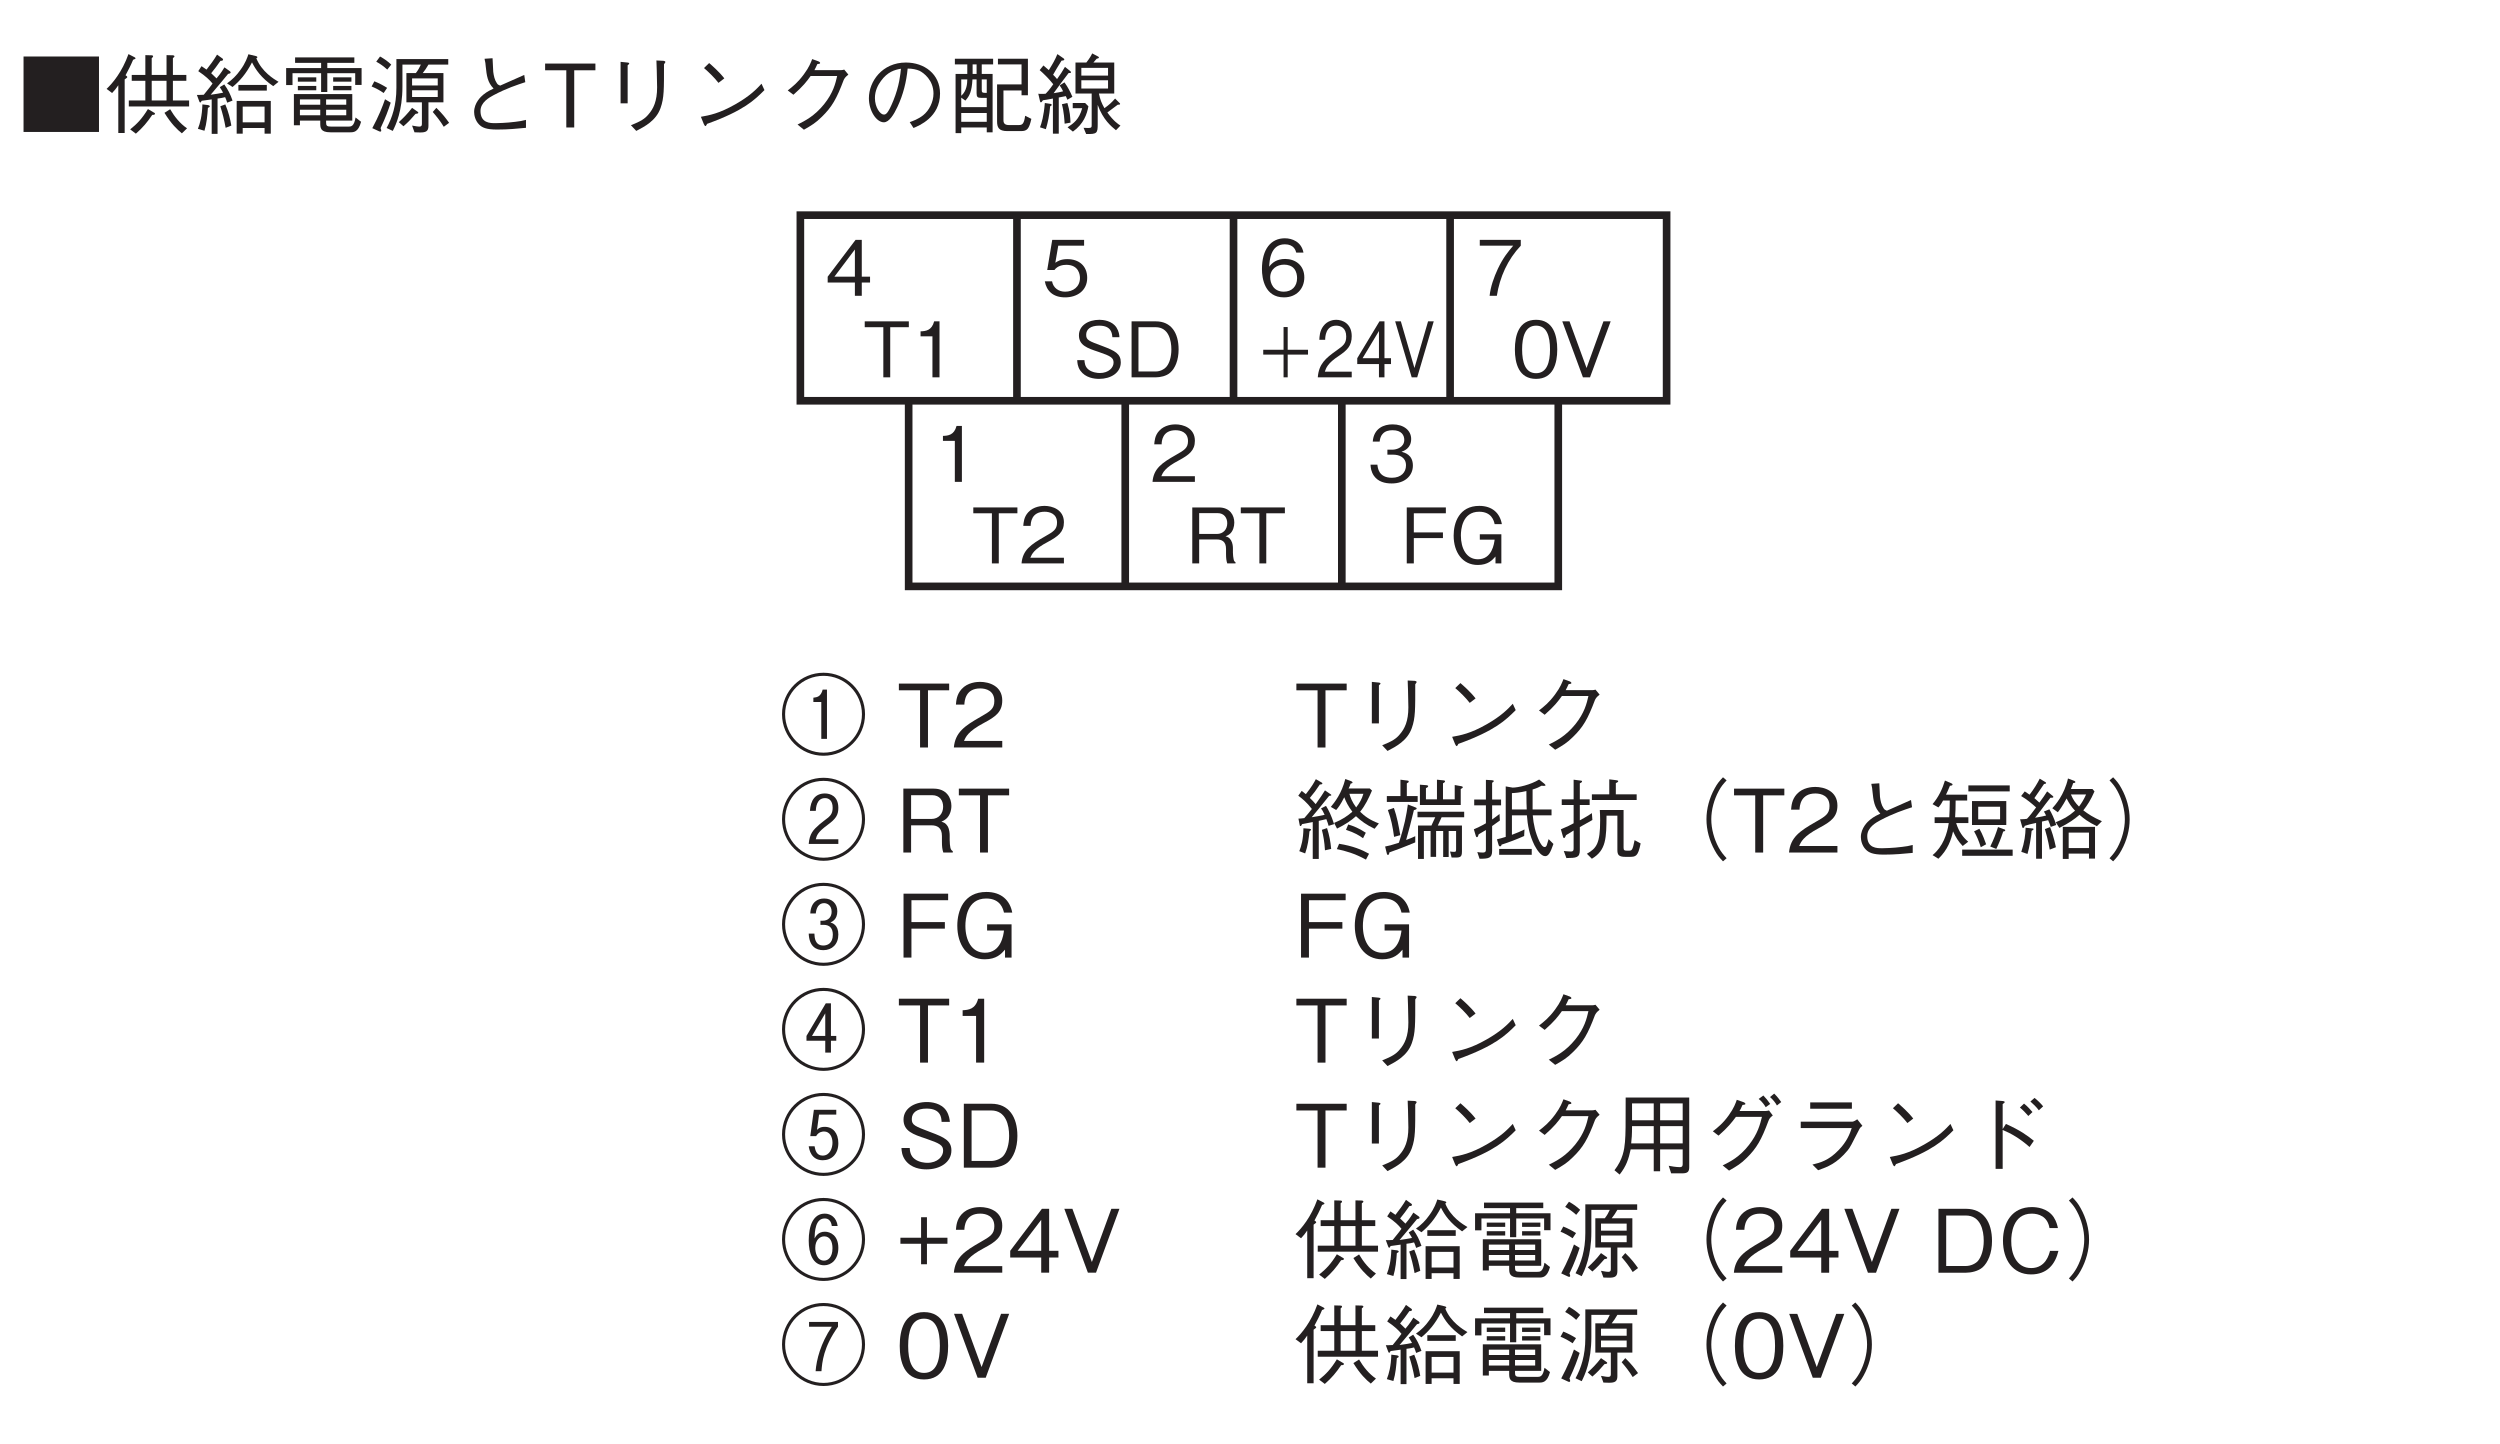 <?xml version="1.0" encoding="UTF-8"?>
<svg xmlns="http://www.w3.org/2000/svg" xmlns:xlink="http://www.w3.org/1999/xlink" width="226.77pt" height="131.01pt" viewBox="0 0 226.77 131.01" version="1.2">
<defs>
<g>
<symbol overflow="visible" id="glyph0-0">
<path style="stroke:none;" d="M 0.703 0.828 L 6.266 0.828 L 6.266 -6.125 L 0.703 -6.125 Z M 3.484 -2.922 L 1.266 -5.766 L 5.688 -5.766 Z M 3.703 -2.641 L 5.906 -5.484 L 5.906 0.203 Z M 1.266 0.484 L 3.484 -2.359 L 5.688 0.484 Z M 1.047 -5.484 L 3.25 -2.641 L 1.047 0.203 Z M 1.047 -5.484 "/>
</symbol>
<symbol overflow="visible" id="glyph0-1">
<path style="stroke:none;" d="M 4.109 -1.203 L 4.109 -1.734 L 3.359 -1.734 L 3.359 -5.078 L 2.797 -5.078 L 0.266 -1.734 L 0.266 -1.203 L 2.734 -1.203 L 2.734 0 L 3.359 0 L 3.359 -1.203 Z M 2.734 -1.734 L 0.875 -1.734 L 2.734 -4.203 Z M 2.734 -1.734 "/>
</symbol>
<symbol overflow="visible" id="glyph0-2">
<path style="stroke:none;" d="M 4.188 -4.547 L 4.188 -5.078 L 0.188 -5.078 L 0.188 -4.547 L 1.875 -4.547 L 1.875 0 L 2.5 0 L 2.5 -4.547 Z M 4.188 -4.547 "/>
</symbol>
<symbol overflow="visible" id="glyph0-3">
<path style="stroke:none;" d="M 2.594 0 L 2.594 -5.078 L 2.109 -5.078 C 1.891 -4.234 1.328 -4.188 0.875 -4.172 L 0.875 -3.719 L 1.953 -3.719 L 1.953 0 Z M 2.594 0 "/>
</symbol>
<symbol overflow="visible" id="glyph0-4">
<path style="stroke:none;" d="M 4.109 -1.625 C 4.109 -2.734 3.344 -3.328 2.312 -3.328 C 1.703 -3.328 1.406 -3.125 1.219 -3 L 1.484 -4.547 L 3.828 -4.547 L 3.828 -5.078 L 0.938 -5.078 L 0.484 -2.344 L 1.141 -2.344 C 1.422 -2.734 1.906 -2.812 2.219 -2.812 C 3.375 -2.812 3.453 -1.859 3.453 -1.625 C 3.453 -0.812 2.828 -0.375 2.109 -0.375 C 1.531 -0.375 1.031 -0.703 0.922 -1.312 L 0.266 -1.312 C 0.422 -0.438 1.016 0.141 2.109 0.141 C 3.188 0.141 4.109 -0.469 4.109 -1.625 Z M 4.109 -1.625 "/>
</symbol>
<symbol overflow="visible" id="glyph0-5">
<path style="stroke:none;" d="M 4.109 -1.672 C 4.109 -2.781 3.281 -3.344 2.375 -3.344 C 1.609 -3.344 1.188 -3 0.922 -2.641 C 0.953 -3.156 1.016 -4.672 2.344 -4.672 C 3.172 -4.672 3.328 -4.109 3.375 -3.922 L 4.031 -3.922 C 3.844 -4.906 3 -5.219 2.344 -5.219 C 1.078 -5.219 0.266 -4.234 0.266 -2.422 C 0.266 -1.547 0.531 0.141 2.266 0.141 C 3.406 0.141 4.109 -0.656 4.109 -1.672 Z M 3.453 -1.609 C 3.453 -0.844 2.969 -0.375 2.25 -0.375 C 1.297 -0.375 1.016 -1.156 1.016 -1.672 C 1.016 -2.453 1.641 -2.828 2.281 -2.828 C 2.625 -2.828 2.984 -2.719 3.203 -2.438 C 3.406 -2.172 3.453 -1.844 3.453 -1.609 Z M 3.453 -1.609 "/>
</symbol>
<symbol overflow="visible" id="glyph0-6">
<path style="stroke:none;" d="M 4.047 -4.547 L 4.047 -5.078 L 0.328 -5.078 L 0.328 -4.547 L 3.359 -4.547 C 2.891 -3.984 2.469 -3.5 1.969 -2.453 C 1.609 -1.672 1.312 -0.859 1.219 0 L 1.875 0 C 2.141 -1.703 2.859 -3.297 4.047 -4.547 Z M 4.047 -4.547 "/>
</symbol>
<symbol overflow="visible" id="glyph0-7">
<path style="stroke:none;" d="M 4.031 0 L 4.031 -0.516 L 0.984 -0.516 C 1.125 -0.844 1.297 -1.281 2.578 -1.953 C 3.5 -2.453 4.031 -2.844 4.031 -3.734 C 4.031 -4.875 2.984 -5.219 2.266 -5.219 C 2.016 -5.219 1.281 -5.172 0.797 -4.641 C 0.391 -4.203 0.375 -3.703 0.344 -3.406 L 1.016 -3.406 C 1.016 -3.688 1.078 -4.688 2.281 -4.688 C 2.75 -4.688 3.406 -4.5 3.406 -3.703 C 3.406 -3.062 3.062 -2.875 2.297 -2.438 C 1.031 -1.719 0.281 -1.203 0.188 0 Z M 4.031 0 "/>
</symbol>
<symbol overflow="visible" id="glyph0-8">
<path style="stroke:none;" d="M 4.109 -1.484 C 4.109 -2.469 3.359 -2.656 3.078 -2.734 C 3.281 -2.812 3.953 -3.031 3.953 -3.891 C 3.953 -4.672 3.281 -5.219 2.266 -5.219 C 1.484 -5.219 0.562 -4.875 0.469 -3.656 L 1.094 -3.656 C 1.125 -3.844 1.141 -4.094 1.359 -4.344 C 1.578 -4.609 1.922 -4.688 2.266 -4.688 C 3.109 -4.688 3.328 -4.203 3.328 -3.812 C 3.328 -3.141 2.641 -2.922 2.25 -2.922 L 1.797 -2.922 L 1.797 -2.469 L 2.328 -2.469 C 2.875 -2.469 3.484 -2.234 3.484 -1.5 C 3.484 -0.875 3.047 -0.375 2.203 -0.375 C 0.984 -0.375 0.922 -1.297 0.891 -1.562 L 0.266 -1.562 C 0.281 -1.297 0.312 -0.938 0.578 -0.547 C 0.969 0 1.594 0.141 2.188 0.141 C 3.406 0.141 4.109 -0.578 4.109 -1.484 Z M 4.109 -1.484 "/>
</symbol>
<symbol overflow="visible" id="glyph0-9">
<path style="stroke:none;" d="M 4.359 -1.359 C 4.359 -2.141 3.828 -2.406 2.719 -2.828 C 1.453 -3.297 1.219 -3.375 1.219 -3.859 C 1.219 -4.359 1.609 -4.688 2.406 -4.688 C 3.516 -4.688 3.562 -3.984 3.594 -3.641 L 4.234 -3.641 C 4.234 -3.828 4.188 -4.172 3.969 -4.516 C 3.562 -5.141 2.75 -5.219 2.422 -5.219 C 1.391 -5.219 0.562 -4.688 0.562 -3.812 C 0.562 -2.906 1.328 -2.641 2.328 -2.312 C 3.484 -1.922 3.703 -1.766 3.703 -1.328 C 3.703 -0.891 3.266 -0.391 2.453 -0.391 C 2.25 -0.391 1.781 -0.438 1.453 -0.688 C 1.094 -0.953 1.078 -1.344 1.062 -1.562 L 0.406 -1.562 C 0.422 -1.312 0.438 -0.969 0.688 -0.609 C 1.156 0.047 1.953 0.141 2.391 0.141 C 3.469 0.141 4.359 -0.422 4.359 -1.359 Z M 4.359 -1.359 "/>
</symbol>
<symbol overflow="visible" id="glyph0-10">
<path style="stroke:none;" d="M 4.844 -2.531 C 4.844 -4.031 4.172 -5.078 2.781 -5.078 L 0.578 -5.078 L 0.578 0 L 2.781 0 C 3.156 0 3.734 -0.109 4.078 -0.422 C 4.531 -0.812 4.844 -1.562 4.844 -2.531 Z M 4.188 -2.531 C 4.188 -1.828 4 -1.25 3.719 -0.938 C 3.547 -0.734 3.172 -0.531 2.766 -0.531 L 1.203 -0.531 L 1.203 -4.547 L 2.766 -4.547 C 3.938 -4.547 4.188 -3.359 4.188 -2.531 Z M 4.188 -2.531 "/>
</symbol>
<symbol overflow="visible" id="glyph0-11">
<path style="stroke:none;" d="M 4.109 -2.531 C 4.109 -3.797 3.75 -5.219 2.188 -5.219 C 0.625 -5.219 0.266 -3.812 0.266 -2.531 C 0.266 -1.266 0.625 0.141 2.188 0.141 C 3.75 0.141 4.109 -1.266 4.109 -2.531 Z M 3.453 -2.531 C 3.453 -1.359 3.172 -0.375 2.188 -0.375 C 1.219 -0.375 0.922 -1.344 0.922 -2.531 C 0.922 -3.672 1.203 -4.688 2.188 -4.688 C 3.172 -4.688 3.453 -3.719 3.453 -2.531 Z M 3.453 -2.531 "/>
</symbol>
<symbol overflow="visible" id="glyph0-12">
<path style="stroke:none;" d="M 4.578 -5.078 L 3.922 -5.078 L 2.391 -0.844 L 0.844 -5.078 L 0.188 -5.078 L 2.062 0 L 2.703 0 Z M 4.578 -5.078 "/>
</symbol>
<symbol overflow="visible" id="glyph0-13">
<path style="stroke:none;" d="M 4.469 0 L 4.469 -0.109 C 4.359 -0.172 4.328 -0.234 4.297 -0.391 C 4.266 -0.531 4.234 -0.766 4.234 -0.984 L 4.234 -1.359 C 4.234 -1.516 4.219 -1.828 4.062 -2.094 C 3.906 -2.359 3.75 -2.406 3.562 -2.453 C 3.703 -2.516 3.844 -2.578 3.984 -2.703 C 4.234 -2.938 4.359 -3.328 4.359 -3.703 C 4.359 -4.344 3.984 -5.078 2.953 -5.078 L 0.547 -5.078 L 0.547 0 L 1.172 0 L 1.172 -2.172 L 2.766 -2.172 C 3.219 -2.172 3.609 -2 3.609 -1.312 L 3.609 -0.875 C 3.609 -0.438 3.641 -0.25 3.719 0 Z M 3.719 -3.641 C 3.719 -3.094 3.359 -2.672 2.781 -2.672 L 1.172 -2.672 L 1.172 -4.562 L 2.844 -4.562 C 3.453 -4.562 3.719 -4.109 3.719 -3.641 Z M 3.719 -3.641 "/>
</symbol>
<symbol overflow="visible" id="glyph0-14">
<path style="stroke:none;" d="M 4.109 -4.547 L 4.109 -5.078 L 0.562 -5.078 L 0.562 0 L 1.203 0 L 1.203 -2.297 L 3.844 -2.297 L 3.844 -2.812 L 1.203 -2.812 L 1.203 -4.547 Z M 4.109 -4.547 "/>
</symbol>
<symbol overflow="visible" id="glyph0-15">
<path style="stroke:none;" d="M 4.812 -3.562 C 4.641 -4.547 3.953 -5.219 2.766 -5.219 C 0.938 -5.219 0.438 -3.688 0.438 -2.531 C 0.438 -1.016 1.234 0.141 2.625 0.141 C 3.562 0.141 3.938 -0.297 4.234 -0.625 L 4.234 0 L 4.766 0 L 4.766 -2.641 L 2.812 -2.641 L 2.812 -2.156 L 4.156 -2.156 C 4.109 -1.812 3.938 -0.375 2.641 -0.375 C 1.594 -0.375 1.094 -1.375 1.094 -2.531 C 1.094 -3.031 1.203 -4.688 2.75 -4.688 C 3.891 -4.688 4.094 -3.859 4.156 -3.562 Z M 4.812 -3.562 "/>
</symbol>
<symbol overflow="visible" id="glyph1-0">
<path style="stroke:none;" d="M 0.562 0.75 L 5 0.75 L 5 -5.5 L 0.562 -5.5 Z M 2.781 -2.625 L 1.016 -5.188 L 4.547 -5.188 Z M 2.953 -2.375 L 4.734 -4.938 L 4.734 0.188 Z M 1.016 0.438 L 2.781 -2.125 L 4.547 0.438 Z M 0.828 -4.938 L 2.609 -2.375 L 0.828 0.188 Z M 0.828 -4.938 "/>
</symbol>
<symbol overflow="visible" id="glyph1-1">
<path style="stroke:none;" d="M 0.75 -2.062 L 2.594 -2.062 L 2.594 0 L 2.969 0 L 2.969 -2.062 L 4.812 -2.062 L 4.812 -2.5 L 2.969 -2.5 L 2.969 -4.562 L 2.594 -4.562 L 2.594 -2.5 L 0.75 -2.5 Z M 0.75 -2.062 "/>
</symbol>
<symbol overflow="visible" id="glyph2-0">
<path style="stroke:none;" d="M 0.562 0.828 L 5 0.828 L 5 -6.125 L 0.562 -6.125 Z M 2.781 -2.922 L 1.016 -5.766 L 4.547 -5.766 Z M 2.953 -2.641 L 4.734 -5.484 L 4.734 0.203 Z M 1.016 0.484 L 2.781 -2.359 L 4.547 0.484 Z M 0.828 -5.484 L 2.609 -2.641 L 0.828 0.203 Z M 0.828 -5.484 "/>
</symbol>
<symbol overflow="visible" id="glyph2-1">
<path style="stroke:none;" d="M 3.219 0 L 3.219 -0.516 L 0.781 -0.516 C 0.891 -0.844 1.031 -1.281 2.062 -1.953 C 2.797 -2.453 3.219 -2.844 3.219 -3.734 C 3.219 -4.875 2.391 -5.219 1.812 -5.219 C 1.609 -5.219 1.031 -5.172 0.641 -4.641 C 0.312 -4.203 0.297 -3.703 0.281 -3.406 L 0.812 -3.406 C 0.812 -3.688 0.859 -4.688 1.812 -4.688 C 2.203 -4.688 2.719 -4.5 2.719 -3.703 C 2.719 -3.062 2.453 -2.875 1.844 -2.438 C 0.828 -1.719 0.234 -1.203 0.141 0 Z M 3.219 0 "/>
</symbol>
<symbol overflow="visible" id="glyph2-2">
<path style="stroke:none;" d="M 3.281 -1.203 L 3.281 -1.734 L 2.688 -1.734 L 2.688 -5.078 L 2.234 -5.078 L 0.219 -1.734 L 0.219 -1.203 L 2.188 -1.203 L 2.188 0 L 2.688 0 L 2.688 -1.203 Z M 2.188 -1.734 L 0.703 -1.734 L 2.188 -4.203 Z M 2.188 -1.734 "/>
</symbol>
<symbol overflow="visible" id="glyph2-3">
<path style="stroke:none;" d="M 3.656 -5.078 L 3.141 -5.078 L 1.906 -0.844 L 0.672 -5.078 L 0.156 -5.078 L 1.656 0 L 2.156 0 Z M 3.656 -5.078 "/>
</symbol>
<symbol overflow="visible" id="glyph3-0">
<path style="stroke:none;" d="M 0.797 0.953 L 7.141 0.953 L 7.141 -6.984 L 0.797 -6.984 Z M 3.969 -3.344 L 1.438 -6.594 L 6.5 -6.594 Z M 4.219 -3.016 L 6.75 -6.266 L 6.75 0.234 Z M 1.438 0.562 L 3.969 -2.688 L 6.5 0.562 Z M 1.188 -6.266 L 3.719 -3.016 L 1.188 0.234 Z M 1.188 -6.266 "/>
</symbol>
<symbol overflow="visible" id="glyph3-1">
<path style="stroke:none;" d="M 7.734 -3.016 C 7.734 -5.125 6.031 -6.781 3.969 -6.781 C 1.906 -6.781 0.203 -5.125 0.203 -3.016 C 0.203 -0.938 1.891 0.75 3.969 0.75 C 6.047 0.75 7.734 -0.938 7.734 -3.016 Z M 7.453 -3.016 C 7.453 -1.094 5.891 0.469 3.969 0.469 C 2.047 0.469 0.484 -1.094 0.484 -3.016 C 0.484 -4.953 2.062 -6.5 3.969 -6.5 C 5.875 -6.5 7.453 -4.953 7.453 -3.016 Z M 4.281 -0.781 L 4.281 -5.25 L 3.891 -5.25 C 3.719 -4.609 3.406 -4.562 3.047 -4.516 L 3.047 -4.125 L 3.766 -4.125 L 3.766 -0.781 Z M 4.281 -0.781 "/>
</symbol>
<symbol overflow="visible" id="glyph3-2">
<path style="stroke:none;" d=""/>
</symbol>
<symbol overflow="visible" id="glyph3-3">
<path style="stroke:none;" d="M 4.781 -5.188 L 4.781 -5.797 L 0.219 -5.797 L 0.219 -5.188 L 2.141 -5.188 L 2.141 0 L 2.859 0 L 2.859 -5.188 Z M 4.781 -5.188 "/>
</symbol>
<symbol overflow="visible" id="glyph3-4">
<path style="stroke:none;" d="M 4.594 0 L 4.594 -0.594 L 1.125 -0.594 C 1.281 -0.953 1.469 -1.453 2.938 -2.234 C 4 -2.797 4.594 -3.234 4.594 -4.266 C 4.594 -5.578 3.406 -5.953 2.578 -5.953 C 2.297 -5.953 1.453 -5.906 0.906 -5.297 C 0.453 -4.797 0.422 -4.234 0.391 -3.891 L 1.156 -3.891 C 1.172 -4.203 1.234 -5.359 2.594 -5.359 C 3.141 -5.359 3.875 -5.141 3.875 -4.219 C 3.875 -3.5 3.5 -3.281 2.625 -2.781 C 1.172 -1.953 0.328 -1.375 0.203 0 Z M 4.594 0 "/>
</symbol>
<symbol overflow="visible" id="glyph3-5">
<path style="stroke:none;" d="M 7.734 -3.016 C 7.734 -5.125 6.031 -6.781 3.969 -6.781 C 1.906 -6.781 0.203 -5.125 0.203 -3.016 C 0.203 -0.938 1.891 0.75 3.969 0.75 C 6.047 0.75 7.734 -0.938 7.734 -3.016 Z M 7.453 -3.016 C 7.453 -1.094 5.891 0.469 3.969 0.469 C 2.047 0.469 0.484 -1.094 0.484 -3.016 C 0.484 -4.953 2.062 -6.5 3.969 -6.5 C 5.875 -6.5 7.453 -4.953 7.453 -3.016 Z M 5.312 -0.781 L 5.312 -1.203 L 3.266 -1.203 C 3.359 -1.562 3.438 -1.844 4.328 -2.5 C 5.078 -3.047 5.312 -3.391 5.312 -4.047 C 5.312 -5.125 4.578 -5.359 4.094 -5.359 C 3.203 -5.359 2.797 -4.734 2.734 -3.781 L 3.266 -3.781 C 3.281 -4.078 3.344 -4.938 4.109 -4.938 C 4.438 -4.938 4.797 -4.734 4.797 -4.062 C 4.797 -3.578 4.609 -3.359 4.391 -3.172 C 4.281 -3.078 3.703 -2.656 3.594 -2.547 C 3.031 -2.047 2.703 -1.719 2.625 -0.781 Z M 5.312 -0.781 "/>
</symbol>
<symbol overflow="visible" id="glyph3-6">
<path style="stroke:none;" d="M 5.109 0 L 5.109 -0.125 C 4.984 -0.203 4.938 -0.266 4.891 -0.438 C 4.859 -0.609 4.828 -0.859 4.828 -1.125 L 4.828 -1.547 C 4.828 -1.719 4.812 -2.094 4.641 -2.391 C 4.453 -2.688 4.281 -2.734 4.078 -2.797 C 4.219 -2.859 4.375 -2.938 4.547 -3.094 C 4.828 -3.359 4.984 -3.797 4.984 -4.234 C 4.984 -4.953 4.547 -5.797 3.375 -5.797 L 0.625 -5.797 L 0.625 0 L 1.328 0 L 1.328 -2.469 L 3.156 -2.469 C 3.672 -2.469 4.125 -2.281 4.125 -1.5 L 4.125 -0.984 C 4.125 -0.516 4.156 -0.297 4.25 0 Z M 4.234 -4.156 C 4.234 -3.547 3.844 -3.047 3.172 -3.047 L 1.328 -3.047 L 1.328 -5.203 L 3.234 -5.203 C 3.938 -5.203 4.234 -4.703 4.234 -4.156 Z M 4.234 -4.156 "/>
</symbol>
<symbol overflow="visible" id="glyph3-7">
<path style="stroke:none;" d="M 7.734 -3.016 C 7.734 -5.125 6.031 -6.781 3.969 -6.781 C 1.906 -6.781 0.203 -5.125 0.203 -3.016 C 0.203 -0.938 1.891 0.75 3.969 0.75 C 6.047 0.75 7.734 -0.938 7.734 -3.016 Z M 7.453 -3.016 C 7.453 -1.094 5.891 0.469 3.969 0.469 C 2.047 0.469 0.484 -1.094 0.484 -3.016 C 0.484 -4.953 2.062 -6.5 3.969 -6.5 C 5.875 -6.5 7.453 -4.953 7.453 -3.016 Z M 5.312 -2.094 C 5.312 -2.953 4.797 -3.125 4.594 -3.188 C 4.734 -3.25 5.219 -3.438 5.219 -4.203 C 5.219 -4.906 4.719 -5.359 4.031 -5.359 C 3.422 -5.359 2.828 -5.031 2.766 -4 L 3.266 -4 C 3.312 -4.484 3.516 -4.938 4.016 -4.938 C 4.297 -4.938 4.703 -4.75 4.703 -4.156 C 4.703 -3.672 4.391 -3.344 3.906 -3.344 L 3.688 -3.344 L 3.688 -2.969 L 3.984 -2.969 C 4.531 -2.969 4.812 -2.656 4.812 -2.078 C 4.812 -1.266 4.297 -1.094 3.953 -1.094 C 3.188 -1.094 3.156 -1.812 3.141 -2.172 L 2.625 -2.172 C 2.672 -1.031 3.266 -0.672 3.953 -0.672 C 4.75 -0.672 5.312 -1.219 5.312 -2.094 Z M 5.312 -2.094 "/>
</symbol>
<symbol overflow="visible" id="glyph3-8">
<path style="stroke:none;" d="M 4.688 -5.203 L 4.688 -5.797 L 0.641 -5.797 L 0.641 0 L 1.359 0 L 1.359 -2.625 L 4.391 -2.625 L 4.391 -3.219 L 1.359 -3.219 L 1.359 -5.203 Z M 4.688 -5.203 "/>
</symbol>
<symbol overflow="visible" id="glyph3-9">
<path style="stroke:none;" d="M 5.5 -4.078 C 5.297 -5.188 4.516 -5.953 3.156 -5.953 C 1.078 -5.953 0.516 -4.219 0.516 -2.891 C 0.516 -1.172 1.406 0.156 3 0.156 C 4.062 0.156 4.5 -0.328 4.844 -0.719 L 4.844 0 L 5.438 0 L 5.438 -3.016 L 3.219 -3.016 L 3.219 -2.453 L 4.75 -2.453 C 4.703 -2.062 4.5 -0.438 3.016 -0.438 C 1.812 -0.438 1.25 -1.578 1.25 -2.875 C 1.25 -3.469 1.359 -5.359 3.141 -5.359 C 4.438 -5.359 4.672 -4.406 4.75 -4.078 Z M 5.5 -4.078 "/>
</symbol>
<symbol overflow="visible" id="glyph3-10">
<path style="stroke:none;" d="M 7.734 -3.016 C 7.734 -5.125 6.031 -6.781 3.969 -6.781 C 1.906 -6.781 0.203 -5.125 0.203 -3.016 C 0.203 -0.938 1.891 0.75 3.969 0.75 C 6.047 0.75 7.734 -0.938 7.734 -3.016 Z M 7.453 -3.016 C 7.453 -1.094 5.891 0.469 3.969 0.469 C 2.047 0.469 0.484 -1.094 0.484 -3.016 C 0.484 -4.953 2.062 -6.5 3.969 -6.5 C 5.875 -6.5 7.453 -4.953 7.453 -3.016 Z M 5.125 -1.984 L 5.125 -2.422 L 4.641 -2.422 L 4.641 -5.375 L 4.172 -5.375 L 2.422 -2.422 L 2.422 -1.984 L 4.125 -1.984 L 4.125 -0.906 L 4.641 -0.906 L 4.641 -1.984 Z M 4.125 -2.422 L 2.922 -2.422 L 4.125 -4.469 Z M 4.125 -2.422 "/>
</symbol>
<symbol overflow="visible" id="glyph3-11">
<path style="stroke:none;" d="M 2.953 0 L 2.953 -5.797 L 2.406 -5.797 C 2.156 -4.828 1.516 -4.781 1 -4.75 L 1 -4.234 L 2.219 -4.234 L 2.219 0 Z M 2.953 0 "/>
</symbol>
<symbol overflow="visible" id="glyph3-12">
<path style="stroke:none;" d="M 7.734 -3.016 C 7.734 -5.125 6.031 -6.781 3.969 -6.781 C 1.906 -6.781 0.203 -5.125 0.203 -3.016 C 0.203 -0.938 1.891 0.75 3.969 0.75 C 6.047 0.75 7.734 -0.938 7.734 -3.016 Z M 7.453 -3.016 C 7.453 -1.094 5.891 0.469 3.969 0.469 C 2.047 0.469 0.484 -1.094 0.484 -3.016 C 0.484 -4.953 2.062 -6.5 3.969 -6.5 C 5.875 -6.5 7.453 -4.953 7.453 -3.016 Z M 5.312 -2.219 C 5.312 -3.125 4.828 -3.703 4.078 -3.703 C 3.641 -3.703 3.453 -3.516 3.375 -3.422 L 3.562 -4.812 L 5.125 -4.812 L 5.125 -5.25 L 3.094 -5.25 L 2.766 -2.859 L 3.297 -2.859 C 3.531 -3.281 3.938 -3.281 4.016 -3.281 C 4.547 -3.281 4.781 -2.766 4.781 -2.266 C 4.781 -1.781 4.547 -1.094 3.891 -1.094 C 3.344 -1.094 3.219 -1.562 3.156 -1.938 L 2.625 -1.938 C 2.672 -1.641 2.844 -0.672 3.906 -0.672 C 4.703 -0.672 5.312 -1.234 5.312 -2.219 Z M 5.312 -2.219 "/>
</symbol>
<symbol overflow="visible" id="glyph3-13">
<path style="stroke:none;" d="M 4.984 -1.562 C 4.984 -2.438 4.359 -2.75 3.094 -3.219 C 1.656 -3.766 1.391 -3.859 1.391 -4.406 C 1.391 -4.984 1.844 -5.359 2.734 -5.359 C 4.016 -5.359 4.078 -4.547 4.094 -4.156 L 4.844 -4.156 C 4.828 -4.359 4.781 -4.75 4.531 -5.156 C 4.062 -5.875 3.141 -5.953 2.766 -5.953 C 1.578 -5.953 0.641 -5.344 0.641 -4.359 C 0.641 -3.312 1.516 -3.016 2.656 -2.641 C 3.969 -2.188 4.234 -2.031 4.234 -1.531 C 4.234 -1.016 3.734 -0.438 2.797 -0.438 C 2.578 -0.438 2.047 -0.484 1.656 -0.781 C 1.25 -1.078 1.219 -1.547 1.203 -1.781 L 0.453 -1.781 C 0.469 -1.5 0.5 -1.109 0.781 -0.703 C 1.328 0.062 2.234 0.156 2.719 0.156 C 3.953 0.156 4.984 -0.484 4.984 -1.562 Z M 4.984 -1.562 "/>
</symbol>
<symbol overflow="visible" id="glyph3-14">
<path style="stroke:none;" d="M 5.531 -2.875 C 5.531 -4.609 4.75 -5.797 3.172 -5.797 L 0.672 -5.797 L 0.672 0 L 3.172 0 C 3.609 0 4.25 -0.125 4.656 -0.469 C 5.172 -0.922 5.531 -1.781 5.531 -2.875 Z M 4.781 -2.891 C 4.781 -2.094 4.562 -1.422 4.25 -1.062 C 4.062 -0.844 3.625 -0.609 3.156 -0.609 L 1.375 -0.609 L 1.375 -5.188 L 3.156 -5.188 C 4.5 -5.188 4.781 -3.844 4.781 -2.891 Z M 4.781 -2.891 "/>
</symbol>
<symbol overflow="visible" id="glyph3-15">
<path style="stroke:none;" d="M 7.734 -3.016 C 7.734 -5.125 6.031 -6.781 3.969 -6.781 C 1.906 -6.781 0.203 -5.125 0.203 -3.016 C 0.203 -0.938 1.891 0.75 3.969 0.75 C 6.047 0.75 7.734 -0.938 7.734 -3.016 Z M 7.453 -3.016 C 7.453 -1.094 5.891 0.469 3.969 0.469 C 2.047 0.469 0.484 -1.094 0.484 -3.016 C 0.484 -4.953 2.062 -6.5 3.969 -6.5 C 5.875 -6.5 7.453 -4.953 7.453 -3.016 Z M 5.312 -2.25 C 5.312 -3.391 4.578 -3.719 4.094 -3.719 C 3.484 -3.719 3.266 -3.297 3.156 -3.109 C 3.172 -3.719 3.219 -4.922 4.078 -4.922 C 4.406 -4.922 4.656 -4.719 4.719 -4.234 L 5.25 -4.234 C 5.156 -5 4.625 -5.359 4.078 -5.359 C 3.828 -5.359 3.328 -5.297 2.984 -4.688 C 2.719 -4.234 2.625 -3.516 2.625 -2.906 C 2.625 -1.781 2.984 -0.672 4.031 -0.672 C 4.672 -0.672 5.312 -1.188 5.312 -2.25 Z M 4.781 -2.219 C 4.781 -1.391 4.375 -1.094 4.016 -1.094 C 3.375 -1.094 3.219 -1.844 3.219 -2.25 C 3.219 -2.969 3.641 -3.297 4.031 -3.297 C 4.562 -3.297 4.781 -2.812 4.781 -2.219 Z M 4.781 -2.219 "/>
</symbol>
<symbol overflow="visible" id="glyph3-16">
<path style="stroke:none;" d="M 4.625 -2.625 L 4.625 -3.172 L 2.766 -3.172 L 2.766 -5.031 L 2.234 -5.031 L 2.234 -3.172 L 0.359 -3.172 L 0.359 -2.625 L 2.234 -2.625 L 2.234 -0.766 L 2.766 -0.766 L 2.766 -2.625 Z M 4.625 -2.625 "/>
</symbol>
<symbol overflow="visible" id="glyph3-17">
<path style="stroke:none;" d="M 4.688 -1.375 L 4.688 -1.984 L 3.844 -1.984 L 3.844 -5.797 L 3.188 -5.797 L 0.312 -1.984 L 0.312 -1.375 L 3.125 -1.375 L 3.125 0 L 3.844 0 L 3.844 -1.375 Z M 3.125 -1.984 L 0.984 -1.984 L 3.125 -4.797 Z M 3.125 -1.984 "/>
</symbol>
<symbol overflow="visible" id="glyph3-18">
<path style="stroke:none;" d="M 5.219 -5.797 L 4.484 -5.797 L 2.719 -0.969 L 0.953 -5.797 L 0.219 -5.797 L 2.359 0 L 3.094 0 Z M 5.219 -5.797 "/>
</symbol>
<symbol overflow="visible" id="glyph3-19">
<path style="stroke:none;" d="M 7.734 -3.016 C 7.734 -5.125 6.031 -6.781 3.969 -6.781 C 1.906 -6.781 0.203 -5.125 0.203 -3.016 C 0.203 -0.938 1.891 0.75 3.969 0.75 C 6.047 0.75 7.734 -0.938 7.734 -3.016 Z M 7.453 -3.016 C 7.453 -1.094 5.891 0.469 3.969 0.469 C 2.047 0.469 0.484 -1.094 0.484 -3.016 C 0.484 -4.953 2.062 -6.5 3.969 -6.5 C 5.875 -6.5 7.453 -4.953 7.453 -3.016 Z M 5.281 -4.625 L 5.281 -5.062 L 2.656 -5.062 L 2.656 -4.625 L 4.719 -4.625 C 3.703 -3.125 3.328 -1.625 3.25 -0.594 L 3.781 -0.594 C 3.844 -1.406 3.953 -2.766 5.281 -4.625 Z M 5.281 -4.625 "/>
</symbol>
<symbol overflow="visible" id="glyph3-20">
<path style="stroke:none;" d="M 4.688 -2.891 C 4.688 -4.344 4.281 -5.953 2.5 -5.953 C 0.719 -5.953 0.297 -4.359 0.297 -2.891 C 0.297 -1.438 0.719 0.156 2.5 0.156 C 4.281 0.156 4.688 -1.438 4.688 -2.891 Z M 3.938 -2.891 C 3.938 -1.547 3.625 -0.438 2.5 -0.438 C 1.391 -0.438 1.062 -1.547 1.062 -2.891 C 1.062 -4.203 1.359 -5.359 2.5 -5.359 C 3.625 -5.359 3.938 -4.234 3.938 -2.891 Z M 3.938 -2.891 "/>
</symbol>
<symbol overflow="visible" id="glyph3-21">
<path style="stroke:none;" d="M 0.547 -6.438 L 0.547 0.406 L 7.391 0.406 L 7.391 -6.438 Z M 0.547 -6.438 "/>
</symbol>
<symbol overflow="visible" id="glyph3-22">
<path style="stroke:none;" d="M 7.625 -1.906 L 7.625 -2.453 L 6.156 -2.453 L 6.156 -4.234 L 7.375 -4.234 L 7.375 -4.766 L 6.156 -4.766 L 6.156 -6.297 C 6.203 -6.328 6.297 -6.391 6.297 -6.453 C 6.297 -6.531 6.188 -6.547 6.156 -6.547 L 5.578 -6.562 L 5.578 -4.766 L 4.234 -4.766 L 4.234 -6.297 C 4.281 -6.328 4.359 -6.375 4.359 -6.453 C 4.359 -6.531 4.281 -6.547 4.219 -6.547 L 3.656 -6.562 L 3.656 -4.766 L 2.422 -4.766 L 2.422 -4.234 L 3.656 -4.234 L 3.656 -2.453 L 2.156 -2.453 L 2.156 -1.906 Z M 5.578 -2.453 L 4.234 -2.453 L 4.234 -4.234 L 5.578 -4.234 Z M 7.438 0.078 C 6.797 -0.359 6.297 -0.984 5.906 -1.656 L 5.391 -1.328 C 6 -0.328 6.562 0.203 6.969 0.531 Z M 2.766 -6.281 C 2.766 -6.312 2.719 -6.344 2.672 -6.375 L 2.125 -6.656 C 1.547 -5.031 0.688 -4.016 0.141 -3.5 L 0.641 -3.125 C 0.891 -3.391 1.016 -3.547 1.203 -3.828 L 1.203 0.5 L 1.781 0.5 L 1.781 -4.359 C 1.984 -4.516 2.016 -4.516 2.016 -4.578 C 2.016 -4.641 1.922 -4.688 1.859 -4.734 C 2.125 -5.234 2.312 -5.578 2.547 -6.141 C 2.734 -6.203 2.766 -6.234 2.766 -6.281 Z M 4.531 -1.25 C 4.531 -1.312 4.453 -1.344 4.422 -1.359 L 3.891 -1.672 C 3.359 -0.797 2.906 -0.328 2.281 0.172 L 2.797 0.562 C 3.422 0.016 3.828 -0.469 4.281 -1.141 C 4.375 -1.141 4.531 -1.141 4.531 -1.25 Z M 4.531 -1.25 "/>
</symbol>
<symbol overflow="visible" id="glyph3-23">
<path style="stroke:none;" d="M 7.094 0.562 L 7.094 -2.406 L 4 -2.406 L 4 0.562 L 4.547 0.562 L 4.547 0.047 L 6.531 0.047 L 6.531 0.562 Z M 6.531 -0.469 L 4.547 -0.469 L 4.547 -1.891 L 6.531 -1.891 Z M 3.625 -2.438 C 3.422 -3.031 3.219 -3.422 2.875 -3.906 L 2.469 -3.656 C 2.656 -3.375 2.719 -3.234 2.766 -3.156 C 2.406 -3.078 2.078 -3.031 1.641 -2.969 C 2.344 -3.781 2.984 -4.578 3.219 -4.859 C 3.328 -4.875 3.453 -4.906 3.453 -4.984 C 3.453 -5.031 3.422 -5.078 3.375 -5.109 L 2.891 -5.453 C 2.562 -4.906 2.328 -4.641 2.172 -4.453 C 1.828 -4.797 1.797 -4.828 1.688 -4.922 C 2 -5.297 2.234 -5.625 2.531 -6.047 C 2.641 -6.047 2.766 -6.047 2.766 -6.172 C 2.766 -6.203 2.734 -6.234 2.719 -6.25 L 2.219 -6.609 C 1.938 -6.125 1.609 -5.688 1.266 -5.25 C 1.062 -5.391 0.953 -5.469 0.812 -5.562 L 0.516 -5.109 C 1.188 -4.656 1.547 -4.312 1.812 -3.984 C 1.672 -3.781 1.562 -3.641 1.016 -2.969 C 0.75 -2.953 0.594 -2.953 0.391 -2.953 L 0.594 -2.406 C 0.609 -2.359 0.641 -2.266 0.703 -2.266 C 0.734 -2.266 0.75 -2.281 0.828 -2.422 C 1.031 -2.453 1.438 -2.5 1.734 -2.547 L 1.734 0.578 L 2.266 0.578 L 2.266 -2.625 C 2.562 -2.656 2.703 -2.688 2.953 -2.75 C 3.016 -2.609 3.062 -2.5 3.141 -2.25 Z M 1.562 -1.922 C 1.562 -2 1.438 -2.016 1.406 -2.031 L 0.891 -2.094 C 0.859 -1.031 0.688 -0.406 0.484 0.125 L 1.078 0.297 C 1.281 -0.375 1.344 -1.094 1.391 -1.781 C 1.453 -1.812 1.562 -1.844 1.562 -1.922 Z M 7.797 -4.141 C 7.375 -4.391 6.281 -5.047 5.781 -6.281 C 5.828 -6.297 5.875 -6.312 5.875 -6.375 C 5.875 -6.438 5.797 -6.469 5.719 -6.484 L 5.062 -6.641 C 4.984 -6.391 4.797 -5.828 4.328 -5.203 C 4 -4.734 3.594 -4.328 3.125 -4 L 3.625 -3.672 C 4.266 -4.203 4.844 -4.844 5.391 -5.906 C 5.719 -5.25 6.219 -4.5 7.312 -3.75 Z M 6.734 -3.344 L 6.734 -3.859 L 4.156 -3.859 L 4.156 -3.344 Z M 3.516 -0.172 C 3.406 -0.797 3.266 -1.391 2.969 -2.094 L 2.516 -1.922 C 2.719 -1.281 2.859 -0.734 3 0.031 Z M 3.516 -0.172 "/>
</symbol>
<symbol overflow="visible" id="glyph3-24">
<path style="stroke:none;" d="M 6.547 -0.625 L 6.547 -3.031 L 1.25 -3.031 L 1.25 -0.203 L 1.797 -0.203 L 1.797 -0.625 L 3.641 -0.625 L 3.641 -0.422 C 3.641 0.016 3.641 0.438 4.562 0.438 L 6.359 0.438 C 6.656 0.438 7.094 0.438 7.344 -0.516 L 6.844 -0.906 C 6.703 -0.078 6.438 -0.078 6.172 -0.078 L 4.656 -0.078 C 4.25 -0.078 4.172 -0.156 4.172 -0.438 L 4.172 -0.625 Z M 1.797 -2.062 L 1.797 -2.547 L 3.641 -2.547 L 3.641 -2.062 Z M 6 -2.062 L 4.172 -2.062 L 4.172 -2.547 L 6 -2.547 Z M 1.797 -1.109 L 1.797 -1.609 L 3.641 -1.609 L 3.641 -1.109 Z M 4.172 -1.109 L 4.172 -1.609 L 6 -1.609 L 6 -1.109 Z M 3.719 -3.219 L 4.281 -3.219 L 4.281 -4.922 L 6.812 -4.922 L 6.812 -3.859 L 7.391 -3.859 L 7.391 -5.391 L 4.281 -5.391 L 4.281 -5.859 L 6.734 -5.859 L 6.734 -6.359 L 1.359 -6.359 L 1.359 -5.859 L 3.719 -5.859 L 3.719 -5.391 L 0.547 -5.391 L 0.547 -3.844 L 1.125 -3.844 L 1.125 -4.922 L 3.719 -4.922 Z M 3.281 -4.156 L 3.281 -4.547 L 1.609 -4.547 L 1.609 -4.156 Z M 3.281 -3.375 L 3.281 -3.766 L 1.609 -3.766 L 1.609 -3.375 Z M 6.469 -4.156 L 6.469 -4.547 L 4.812 -4.547 L 4.812 -4.156 Z M 6.469 -3.375 L 6.469 -3.766 L 4.812 -3.766 L 4.812 -3.375 Z M 6.469 -3.375 "/>
</symbol>
<symbol overflow="visible" id="glyph3-25">
<path style="stroke:none;" d="M 7.312 -5.703 L 7.312 -6.203 L 2.609 -6.203 L 2.609 -3.594 C 2.609 -2.016 2.219 -0.859 1.719 0.047 L 2.281 0.312 C 2.562 -0.25 3.156 -1.5 3.156 -3.703 L 3.156 -5.703 L 4.828 -5.703 C 4.703 -5.422 4.578 -5.203 4.375 -4.938 L 3.516 -4.938 L 3.516 -2.281 L 4.922 -2.281 L 4.922 -0.312 C 4.922 -0.156 4.859 -0.078 4.688 -0.078 C 4.562 -0.078 4.484 -0.094 4.031 -0.172 L 4.25 0.438 C 4.359 0.438 4.547 0.453 4.766 0.453 C 5.281 0.453 5.516 0.344 5.516 -0.141 L 5.516 -2.281 L 6.875 -2.281 L 6.875 -4.938 L 5 -4.938 C 5.188 -5.172 5.328 -5.375 5.516 -5.703 Z M 6.359 -3.812 L 4.031 -3.812 L 4.031 -4.453 L 6.359 -4.453 Z M 6.359 -2.766 L 4.031 -2.766 L 4.031 -3.375 L 6.359 -3.375 Z M 2.141 -5.703 C 1.828 -6 1.547 -6.203 1.125 -6.438 L 0.781 -5.969 C 1.172 -5.75 1.438 -5.562 1.781 -5.25 Z M 7.391 -0.422 C 7.078 -0.859 6.766 -1.266 6.234 -1.781 L 5.906 -1.406 C 6.281 -0.969 6.594 -0.578 6.906 -0.062 Z M 1.766 -3.594 C 1.422 -3.812 1.078 -4 0.609 -4.188 L 0.359 -3.719 C 0.781 -3.547 1.094 -3.375 1.453 -3.125 Z M 4.594 -1.344 C 4.594 -1.391 4.547 -1.422 4.5 -1.453 L 4.031 -1.781 C 3.625 -1.25 3.266 -0.891 2.828 -0.484 L 3.25 -0.109 C 3.719 -0.516 3.984 -0.812 4.344 -1.234 C 4.5 -1.25 4.594 -1.266 4.594 -1.344 Z M 2.094 -2.25 L 1.578 -2.562 C 1.328 -1.844 1.016 -1.047 0.422 0.062 L 1 0.328 C 1.047 0.359 1.109 0.375 1.156 0.375 C 1.188 0.375 1.234 0.359 1.234 0.281 C 1.234 0.219 1.203 0.141 1.172 0.062 C 1.625 -0.891 1.859 -1.531 2.094 -2.25 Z M 2.094 -2.25 "/>
</symbol>
<symbol overflow="visible" id="glyph3-26">
<path style="stroke:none;" d="M 2.672 -6.234 C 2.672 -6.172 2.672 -6.156 2.703 -6.031 C 2.734 -5.906 2.75 -5.828 2.766 -5.594 C 2.859 -4.672 2.938 -4.094 3.484 -3.531 C 3.281 -3.438 2.906 -3.266 2.562 -2.984 C 2.344 -2.812 1.719 -2.234 1.719 -1.406 C 1.719 -1.125 1.812 -0.625 2.172 -0.266 C 2.438 0 2.797 0.188 3.797 0.188 C 4.844 0.188 5.562 0.109 6.422 0.031 L 6.422 -0.688 C 6.047 -0.594 5.859 -0.562 5.469 -0.516 C 4.656 -0.406 3.75 -0.391 3.656 -0.391 C 3.172 -0.391 2.297 -0.391 2.297 -1.5 C 2.297 -2.281 3.094 -2.719 3.469 -2.922 C 4.672 -3.562 5.609 -3.859 6.359 -4.109 L 6.266 -4.766 C 5.953 -4.625 4.422 -3.953 4.078 -3.797 C 3.922 -3.859 3.859 -3.891 3.781 -4.016 C 3.578 -4.312 3.5 -4.688 3.453 -5.047 C 3.438 -5.219 3.406 -6.094 3.391 -6.281 Z M 2.672 -6.234 "/>
</symbol>
<symbol overflow="visible" id="glyph3-27">
<path style="stroke:none;" d="M 2.062 -5.953 L 2.062 -2.188 L 2.703 -2.188 L 2.703 -5.641 C 2.844 -5.75 2.844 -5.766 2.844 -5.812 C 2.844 -5.859 2.75 -5.891 2.688 -5.891 Z M 3.484 0.312 C 4.234 -0.078 5.281 -0.609 5.688 -1.766 C 6.016 -2.688 6 -3.469 6 -5.734 C 6.109 -5.891 6.125 -5.906 6.125 -5.938 C 6.125 -6.031 5.984 -6.031 5.953 -6.047 L 5.312 -6.078 C 5.328 -5.438 5.328 -5.406 5.344 -5.156 C 5.344 -4.938 5.375 -3.875 5.375 -3.641 C 5.375 -2.391 5.047 -1.703 4.578 -1.172 C 4.266 -0.797 3.906 -0.562 3 -0.203 Z M 3.484 0.312 "/>
</symbol>
<symbol overflow="visible" id="glyph3-28">
<path style="stroke:none;" d="M 3.531 -4.453 C 3.078 -5.047 2.391 -5.641 2.156 -5.844 L 1.688 -5.391 C 2.156 -4.984 2.609 -4.547 3 -4.047 Z M 6.906 -3.969 C 6.453 -3.484 5.891 -2.875 4.516 -2.094 C 3.062 -1.266 2.188 -1.109 1.406 -0.969 L 1.672 -0.312 C 1.719 -0.219 1.766 -0.125 1.828 -0.125 C 1.875 -0.125 1.953 -0.312 1.969 -0.328 C 5.312 -1.531 6.281 -2.5 7.172 -3.391 Z M 6.906 -3.969 "/>
</symbol>
<symbol overflow="visible" id="glyph3-29">
<path style="stroke:none;" d="M 3.766 -5.203 C 3.875 -5.406 3.953 -5.578 4.031 -5.75 C 4.188 -5.766 4.281 -5.781 4.281 -5.844 C 4.281 -5.859 4.281 -5.938 4.125 -6 L 3.562 -6.203 C 3.438 -5.891 3.297 -5.484 2.812 -4.828 C 2.25 -4.062 1.781 -3.703 1.344 -3.359 L 1.859 -2.969 C 2.719 -3.719 3.078 -4.188 3.422 -4.672 L 5.828 -4.672 C 5.672 -3.984 5.469 -3.141 4.641 -2.109 C 3.766 -1.031 2.922 -0.609 2.234 -0.266 L 2.812 0.203 C 3.5 -0.188 3.891 -0.422 4.422 -0.953 C 5.359 -1.859 5.781 -2.609 6.422 -4.312 C 6.5 -4.453 6.531 -4.547 6.844 -4.797 L 6.469 -5.25 C 6.344 -5.219 6.297 -5.203 6.188 -5.203 Z M 3.766 -5.203 "/>
</symbol>
<symbol overflow="visible" id="glyph3-30">
<path style="stroke:none;" d="M 4.812 0.047 C 5.297 -0.156 7.219 -0.922 7.219 -3.078 C 7.219 -4.844 5.797 -5.891 4.125 -5.891 C 1.969 -5.891 0.766 -4.172 0.766 -2.656 C 0.766 -1.5 1.453 -0.469 2.125 -0.469 C 2.594 -0.469 3.031 -1.172 3.359 -1.875 C 3.875 -2.969 4.172 -4.156 4.281 -5.344 C 4.688 -5.344 5.078 -5.266 5.359 -5.141 C 5.734 -4.953 6.625 -4.297 6.625 -3.078 C 6.625 -2.297 6.219 -1.531 5.688 -1.109 C 5.234 -0.75 4.766 -0.594 4.469 -0.484 Z M 3.672 -5.328 C 3.625 -4.844 3.531 -3.781 2.984 -2.438 C 2.469 -1.172 2.281 -1.172 2.109 -1.172 C 1.797 -1.172 1.312 -1.812 1.312 -2.672 C 1.312 -3.359 1.609 -3.875 1.859 -4.219 C 2.453 -5.047 3.109 -5.234 3.672 -5.328 Z M 3.672 -5.328 "/>
</symbol>
<symbol overflow="visible" id="glyph3-31">
<path style="stroke:none;" d="M 4.094 -5.719 L 4.094 -6.234 L 0.625 -6.234 L 0.625 -5.719 L 1.75 -5.719 L 1.75 -4.859 L 0.688 -4.859 L 0.688 0.516 L 1.203 0.516 L 1.203 0 L 3.516 0 L 3.516 0.438 L 4.047 0.438 L 4.047 -4.859 L 3.062 -4.859 L 3.062 -5.719 Z M 3.516 -1.844 L 1.203 -1.844 L 1.203 -2.703 L 1.578 -2.438 C 1.969 -2.875 2.156 -3.266 2.219 -4.359 L 2.594 -4.359 L 2.594 -3.109 C 2.594 -2.766 2.688 -2.688 3 -2.688 L 3.516 -2.688 Z M 2.594 -4.859 L 2.234 -4.859 L 2.234 -5.719 L 2.594 -5.719 Z M 3.516 -3.141 L 3.344 -3.141 C 3.078 -3.141 3.062 -3.219 3.062 -3.438 L 3.062 -4.359 L 3.516 -4.359 Z M 1.75 -4.359 C 1.75 -4 1.703 -3.312 1.203 -2.875 L 1.203 -4.359 Z M 3.516 -0.516 L 1.203 -0.516 L 1.203 -1.312 L 3.516 -1.312 Z M 7.562 -0.781 L 7 -1.062 C 6.891 -0.297 6.734 -0.219 6.406 -0.219 L 5.516 -0.219 C 5.031 -0.219 5.031 -0.531 5.031 -0.688 L 5.031 -3.359 L 6.672 -3.359 L 6.672 -2.922 L 7.25 -2.922 L 7.25 -6.234 L 4.531 -6.234 L 4.531 -5.719 L 6.672 -5.719 L 6.672 -3.906 L 4.453 -3.906 L 4.453 -0.562 C 4.453 -0.016 4.594 0.328 5.375 0.328 L 6.625 0.328 C 7.172 0.328 7.359 0.141 7.562 -0.781 Z M 7.562 -0.781 "/>
</symbol>
<symbol overflow="visible" id="glyph3-32">
<path style="stroke:none;" d="M 0.938 0.156 C 1.125 -0.469 1.25 -1.062 1.328 -1.922 C 1.438 -1.984 1.469 -2 1.469 -2.047 C 1.469 -2.125 1.375 -2.141 1.359 -2.141 L 0.844 -2.219 C 0.75 -1.031 0.547 -0.375 0.406 -0.016 Z M 3.375 -2.219 L 3.375 -1.75 L 4.234 -1.75 C 3.953 -0.719 3.453 -0.375 2.906 -0.016 L 3.391 0.375 C 4.375 -0.328 4.672 -1.219 4.797 -1.922 L 4.5 -2.219 Z M 0.375 -5.203 C 0.719 -4.906 1.188 -4.453 1.609 -3.922 C 1.266 -3.422 1.047 -3.188 0.922 -3.062 C 0.797 -3.047 0.672 -3.047 0.531 -3.047 C 0.375 -3.047 0.344 -3.047 0.25 -3.062 L 0.406 -2.391 C 0.422 -2.328 0.438 -2.281 0.484 -2.281 C 0.547 -2.281 0.594 -2.359 0.672 -2.469 C 0.875 -2.5 1.125 -2.531 1.578 -2.625 L 1.578 0.562 L 2.109 0.562 L 2.109 -2.719 C 2.203 -2.734 2.656 -2.828 2.75 -2.844 C 2.797 -2.734 2.875 -2.562 2.891 -2.516 L 3.344 -2.781 C 3.141 -3.266 2.953 -3.625 2.625 -4.094 L 2.188 -3.812 C 2.344 -3.594 2.406 -3.484 2.5 -3.281 C 2.328 -3.234 2.281 -3.219 1.641 -3.109 C 2.016 -3.641 2.547 -4.344 3 -4.938 C 3.109 -4.938 3.219 -4.922 3.219 -5.016 C 3.219 -5.047 3.172 -5.094 3.156 -5.109 L 2.672 -5.5 C 2.453 -5.109 2.234 -4.781 1.953 -4.391 C 1.844 -4.531 1.625 -4.766 1.594 -4.781 C 1.734 -5.047 2 -5.484 2.359 -6.062 C 2.562 -6.078 2.609 -6.109 2.609 -6.156 C 2.609 -6.188 2.609 -6.219 2.547 -6.266 L 1.984 -6.656 C 1.781 -6.141 1.5 -5.672 1.203 -5.203 C 0.969 -5.406 0.875 -5.5 0.719 -5.625 Z M 2.391 -2.109 C 2.578 -1.453 2.625 -0.609 2.641 -0.344 L 3.172 -0.438 C 3.156 -0.891 3.125 -1.469 2.891 -2.219 Z M 7.141 -3.078 L 7.141 -5.891 L 5.25 -5.891 C 5.312 -5.969 5.469 -6.141 5.547 -6.234 C 5.672 -6.266 5.75 -6.281 5.75 -6.344 C 5.75 -6.391 5.703 -6.422 5.672 -6.438 L 5.141 -6.719 C 5.078 -6.578 4.922 -6.281 4.609 -5.891 L 3.625 -5.891 L 3.625 -3.078 L 5.094 -3.078 L 5.094 -0.219 C 5.094 -0.031 5.078 0.047 4.781 0.047 C 4.688 0.047 4.656 0.047 4.359 0.031 L 4.594 0.594 C 5.578 0.609 5.641 0.531 5.641 -0.312 L 5.641 -2.047 C 6.125 -0.703 6.875 -0.094 7.297 0.25 L 7.703 -0.172 C 7.484 -0.312 7.078 -0.578 6.516 -1.359 C 6.781 -1.547 7.188 -1.859 7.453 -2.062 C 7.625 -2.062 7.672 -2.078 7.672 -2.141 C 7.672 -2.188 7.609 -2.234 7.609 -2.234 L 7.219 -2.625 C 6.922 -2.281 6.688 -2.062 6.25 -1.75 C 5.984 -2.219 5.859 -2.547 5.75 -3.078 Z M 6.578 -4.703 L 4.156 -4.703 L 4.156 -5.406 L 6.578 -5.406 Z M 6.578 -3.531 L 4.156 -3.531 L 4.156 -4.281 L 6.578 -4.281 Z M 6.578 -3.531 "/>
</symbol>
<symbol overflow="visible" id="glyph3-33">
<path style="stroke:none;" d="M 0.391 -5.156 C 0.766 -4.875 1.156 -4.562 1.625 -3.953 C 1.438 -3.719 1.156 -3.359 0.938 -3.125 C 0.75 -3.094 0.484 -3.078 0.406 -3.078 L 0.516 -2.516 C 0.516 -2.469 0.531 -2.406 0.594 -2.406 C 0.656 -2.406 0.672 -2.453 0.734 -2.578 C 0.859 -2.609 1.547 -2.734 1.703 -2.766 L 1.703 0.578 L 2.25 0.578 L 2.25 -2.875 C 2.312 -2.891 2.828 -3 2.938 -3.031 C 3.062 -2.703 3.094 -2.609 3.141 -2.422 L 3.641 -2.578 C 3.375 -3.406 3.141 -3.859 2.906 -4.234 L 2.453 -4 C 2.547 -3.891 2.641 -3.734 2.781 -3.422 C 2.594 -3.375 1.875 -3.234 1.609 -3.203 C 1.859 -3.5 2.625 -4.422 3.188 -5.141 C 3.312 -5.156 3.391 -5.156 3.391 -5.219 C 3.391 -5.25 3.328 -5.297 3.312 -5.297 L 2.812 -5.641 C 2.625 -5.344 2.391 -4.969 1.969 -4.391 C 1.734 -4.656 1.672 -4.734 1.438 -4.953 C 1.781 -5.359 2.031 -5.688 2.344 -6.172 C 2.531 -6.172 2.578 -6.219 2.578 -6.266 C 2.578 -6.312 2.547 -6.328 2.5 -6.359 L 1.984 -6.656 C 1.828 -6.359 1.625 -5.984 1.078 -5.297 C 0.922 -5.406 0.781 -5.547 0.703 -5.594 Z M 1.016 0.078 C 1.25 -0.578 1.344 -1.25 1.406 -1.922 C 1.5 -2 1.547 -2.031 1.547 -2.078 C 1.547 -2.109 1.516 -2.141 1.422 -2.156 L 0.859 -2.203 C 0.844 -1.188 0.672 -0.594 0.484 -0.125 Z M 6.875 -5.812 L 4.953 -5.812 C 5.047 -5.984 5.062 -6.031 5.141 -6.25 C 5.266 -6.281 5.312 -6.297 5.312 -6.359 C 5.312 -6.406 5.234 -6.438 5.203 -6.469 L 4.656 -6.672 C 4.328 -5.359 3.703 -4.578 3.344 -4.141 L 3.828 -3.859 C 4.031 -4.094 4.234 -4.359 4.562 -5.016 C 4.719 -4.609 4.906 -4.219 5.297 -3.703 C 4.844 -3.312 4.391 -3 3.641 -2.688 L 3.906 -2.172 C 4.688 -2.562 5.172 -2.891 5.625 -3.297 C 6.094 -2.859 6.562 -2.516 7.312 -2.156 L 7.703 -2.641 C 6.906 -2.938 6.406 -3.297 6 -3.703 C 6.469 -4.266 6.781 -4.938 7.078 -5.625 Z M 6.297 -5.328 C 6.156 -4.859 5.969 -4.516 5.641 -4.094 C 5.25 -4.625 5.109 -5.031 5.031 -5.328 Z M 4.719 -2.062 C 5.516 -1.797 5.906 -1.562 6.266 -1.297 L 6.516 -1.797 C 5.875 -2.219 5.391 -2.406 4.922 -2.547 Z M 3.891 -0.312 C 4.656 -0.156 5.5 0.078 6.531 0.641 L 6.812 0.109 C 6.141 -0.266 5.344 -0.594 4.094 -0.797 Z M 2.531 -2.062 C 2.672 -1.5 2.766 -0.969 2.812 -0.203 L 3.375 -0.328 C 3.312 -1.031 3.203 -1.578 3 -2.219 Z M 2.531 -2.062 "/>
</symbol>
<symbol overflow="visible" id="glyph3-34">
<path style="stroke:none;" d="M 7.375 -5.922 C 7.375 -5.984 7.297 -6 7.25 -6.016 L 6.641 -6.125 L 6.641 -4.828 L 5.578 -4.828 L 5.578 -6.281 C 5.641 -6.312 5.766 -6.375 5.766 -6.469 C 5.766 -6.516 5.688 -6.547 5.641 -6.547 L 5.031 -6.609 L 5.031 -4.828 L 4.031 -4.828 L 4.031 -5.844 C 4.141 -5.891 4.234 -5.938 4.234 -6.031 C 4.234 -6.062 4.203 -6.094 4.094 -6.109 L 3.484 -6.156 L 3.484 -4.312 L 7.188 -4.312 L 7.188 -5.766 C 7.281 -5.812 7.375 -5.859 7.375 -5.922 Z M 3.281 -4.594 L 3.281 -5.125 L 2.297 -5.125 L 2.297 -6.281 C 2.406 -6.328 2.469 -6.375 2.469 -6.438 C 2.469 -6.516 2.391 -6.531 2.344 -6.531 L 1.719 -6.609 L 1.719 -5.125 L 0.484 -5.125 L 0.484 -4.594 Z M 7.5 -3.203 L 7.5 -3.703 L 3.266 -3.703 L 3.266 -3.203 L 4.875 -3.203 C 4.812 -3.047 4.719 -2.844 4.531 -2.453 L 3.312 -2.453 L 3.312 0.578 L 3.844 0.578 L 3.844 -1.953 L 4.453 -1.953 L 4.453 0.391 L 4.953 0.391 L 4.953 -1.953 L 5.594 -1.953 L 5.594 0.406 L 6.094 0.406 L 6.094 -1.953 L 6.766 -1.953 L 6.766 -0.344 C 6.766 -0.125 6.766 -0.062 6.578 -0.062 C 6.469 -0.062 6.344 -0.078 6.219 -0.094 L 6.359 0.453 C 7.141 0.469 7.297 0.469 7.297 -0.109 L 7.297 -2.453 L 5.109 -2.453 C 5.234 -2.719 5.312 -2.891 5.453 -3.203 Z M 1.703 -1.578 C 1.562 -2.406 1.406 -3.25 1.125 -4.047 L 0.578 -3.859 C 0.875 -3.047 1.016 -2.344 1.141 -1.422 Z M 3.188 -4 C 3.188 -4.062 3.125 -4.078 3.047 -4.109 L 2.391 -4.359 C 2.266 -3.438 2.078 -2.406 1.578 -0.891 C 0.859 -0.656 0.656 -0.609 0.328 -0.547 L 0.484 0.094 C 0.531 0.219 0.547 0.219 0.578 0.219 C 0.688 0.219 0.703 0.047 0.719 -0.016 C 1.328 -0.234 1.906 -0.438 3.062 -0.922 L 3.062 -1.484 C 2.75 -1.344 2.594 -1.266 2.234 -1.141 C 2.469 -1.984 2.703 -2.828 2.938 -3.844 C 3.109 -3.891 3.188 -3.922 3.188 -4 Z M 3.188 -4 "/>
</symbol>
<symbol overflow="visible" id="glyph3-35">
<path style="stroke:none;" d="M 7.656 -0.781 L 7.219 -1.219 C 7.172 -1.078 7.109 -0.828 7.062 -0.703 C 7.047 -0.656 7 -0.5 6.859 -0.5 C 6.656 -0.5 6.5 -0.797 6.375 -1.031 C 6.031 -1.766 5.844 -2.562 5.781 -3.375 L 7.484 -3.375 L 7.484 -3.906 L 5.766 -3.906 C 5.766 -4.266 5.766 -5.297 5.766 -5.719 C 6.172 -5.844 6.359 -5.938 6.578 -6.062 C 6.641 -6.062 6.734 -6.047 6.781 -6.047 C 6.875 -6.047 6.938 -6.062 6.938 -6.109 C 6.938 -6.125 6.906 -6.172 6.844 -6.234 L 6.359 -6.625 C 5.578 -6.141 4.438 -5.891 3.953 -5.891 L 3.328 -6 L 3.328 -1.422 C 3.031 -1.328 2.812 -1.266 2.531 -1.203 L 2.688 -0.672 C 2.703 -0.609 2.75 -0.562 2.812 -0.562 C 2.922 -0.562 2.938 -0.656 2.953 -0.719 C 3.688 -0.953 4.25 -1.172 5 -1.5 L 5.031 -2.094 C 4.672 -1.922 4.359 -1.781 3.891 -1.609 L 3.891 -3.375 L 5.25 -3.375 C 5.312 -2.5 5.469 -1.609 5.938 -0.656 C 6.141 -0.281 6.516 0.328 6.906 0.328 C 7.219 0.328 7.391 -0.031 7.656 -0.781 Z M 5.234 -3.906 L 3.891 -3.906 L 3.891 -5.391 C 4.203 -5.406 4.594 -5.438 5.203 -5.578 C 5.203 -4.594 5.219 -4.266 5.234 -3.906 Z M 2.906 -4.281 L 2.906 -4.812 L 2.094 -4.812 L 2.094 -6.328 C 2.141 -6.359 2.25 -6.438 2.25 -6.484 C 2.25 -6.516 2.203 -6.547 2.094 -6.562 L 1.531 -6.594 L 1.531 -4.812 L 0.469 -4.812 L 0.469 -4.281 L 1.531 -4.281 L 1.531 -2.656 C 1.047 -2.375 0.688 -2.219 0.438 -2.109 L 0.594 -1.578 C 0.609 -1.516 0.641 -1.391 0.719 -1.391 C 0.797 -1.391 0.828 -1.516 0.875 -1.656 C 1.031 -1.75 1.156 -1.812 1.531 -2.047 L 1.531 -0.359 C 1.531 -0.125 1.531 0 1.234 0 C 1.062 0 0.906 -0.016 0.75 -0.047 L 0.953 0.562 C 1.781 0.562 2.094 0.516 2.094 -0.156 L 2.094 -2.406 C 2.438 -2.641 2.672 -2.812 2.797 -2.906 L 2.766 -3.5 C 2.547 -3.328 2.344 -3.172 2.094 -3 L 2.094 -4.281 Z M 5.688 0.203 L 5.688 -0.328 L 2.734 -0.328 L 2.734 0.203 Z M 5.688 0.203 "/>
</symbol>
<symbol overflow="visible" id="glyph3-36">
<path style="stroke:none;" d="M 7.266 -4.766 L 7.266 -5.281 L 5.375 -5.281 L 5.375 -6.297 C 5.516 -6.359 5.594 -6.406 5.594 -6.484 C 5.594 -6.531 5.5 -6.547 5.422 -6.562 L 4.781 -6.641 L 4.781 -5.281 L 3.203 -5.281 L 3.203 -4.766 Z M 7.625 -0.828 L 7.078 -1.125 C 6.891 -0.172 6.828 -0.172 6.531 -0.172 L 6.375 -0.172 C 6.141 -0.172 6.078 -0.219 6.078 -0.453 L 6.078 -3.859 L 3.922 -3.859 C 3.938 -3.578 3.953 -3.344 3.953 -2.922 C 3.953 -0.844 3.641 -0.391 2.75 0.109 L 3.203 0.562 C 4.516 -0.219 4.516 -1.328 4.531 -3.344 L 5.516 -3.344 L 5.516 -0.25 C 5.516 0.203 5.625 0.391 6.25 0.391 L 6.594 0.391 C 7.188 0.391 7.391 0.359 7.625 -0.828 Z M 3.25 -2.953 L 3.203 -3.578 C 2.828 -3.297 2.125 -2.938 2.109 -2.922 L 2.109 -4.312 L 3 -4.312 L 3 -4.828 L 2.109 -4.828 L 2.109 -6.281 C 2.172 -6.297 2.312 -6.375 2.312 -6.453 C 2.312 -6.516 2.234 -6.531 2.156 -6.531 L 1.547 -6.609 L 1.547 -4.828 L 0.469 -4.828 L 0.469 -4.312 L 1.547 -4.312 L 1.547 -2.656 C 1.25 -2.484 1.016 -2.375 0.391 -2.109 L 0.578 -1.453 C 0.609 -1.375 0.625 -1.312 0.672 -1.312 C 0.766 -1.312 0.828 -1.516 0.859 -1.578 C 1.047 -1.688 1.516 -1.969 1.547 -2 L 1.547 -0.422 C 1.547 -0.219 1.547 -0.094 1.281 -0.094 C 1.078 -0.094 0.828 -0.125 0.656 -0.141 L 0.891 0.5 C 1.781 0.484 2.109 0.484 2.109 -0.219 L 2.109 -2.312 C 2.266 -2.406 3.078 -2.844 3.25 -2.953 Z M 3.25 -2.953 "/>
</symbol>
<symbol overflow="visible" id="glyph3-37">
<path style="stroke:none;" d="M 7.156 -6.828 C 6.828 -6.484 6.641 -6.266 6.406 -5.828 C 5.922 -4.953 5.656 -3.984 5.656 -3.016 C 5.656 -2.062 5.922 -1.078 6.406 -0.203 C 6.641 0.234 6.828 0.453 7.156 0.797 L 7.484 0.516 C 7.172 0.172 7 -0.031 6.766 -0.453 C 6.344 -1.234 6.094 -2.156 6.094 -3.016 C 6.094 -3.875 6.344 -4.797 6.766 -5.578 C 7 -6.016 7.172 -6.203 7.484 -6.547 Z M 7.156 -6.828 "/>
</symbol>
<symbol overflow="visible" id="glyph3-38">
<path style="stroke:none;" d="M 6.969 -2.5 L 6.969 -4.672 L 3.859 -4.672 L 3.859 -2.5 Z M 6.406 -3.016 L 4.422 -3.016 L 4.422 -4.156 L 6.406 -4.156 Z M 7.281 -5.547 L 7.281 -6.094 L 3.531 -6.094 L 3.531 -5.547 Z M 6.875 -2.016 C 6.875 -2.078 6.797 -2.109 6.766 -2.109 L 6.219 -2.312 C 6.031 -1.719 5.859 -1.25 5.516 -0.547 L 6.062 -0.328 C 6.266 -0.75 6.453 -1.172 6.688 -1.906 C 6.781 -1.922 6.875 -1.938 6.875 -2.016 Z M 5.141 -0.75 C 5.062 -0.969 4.828 -1.656 4.531 -2.156 L 4.047 -1.922 C 4.312 -1.453 4.484 -1.047 4.656 -0.484 Z M 7.547 0.297 L 7.547 -0.266 L 2.969 -0.266 L 2.969 0.297 Z M 3.531 -2.672 L 3.531 -3.203 L 2.328 -3.203 C 2.359 -3.734 2.375 -4.016 2.375 -4.719 L 3.422 -4.719 L 3.422 -5.25 L 1.5 -5.25 C 1.641 -5.531 1.703 -5.688 1.859 -6.062 C 1.953 -6.062 2.094 -6.078 2.094 -6.172 C 2.094 -6.234 2.016 -6.266 1.984 -6.281 L 1.406 -6.531 C 1.172 -5.75 0.812 -5.016 0.281 -4.391 L 0.812 -4.094 C 1.031 -4.328 1.156 -4.578 1.234 -4.719 L 1.844 -4.719 C 1.828 -3.891 1.828 -3.641 1.797 -3.203 L 0.469 -3.203 L 0.469 -2.672 L 1.75 -2.672 C 1.609 -1.688 1.219 -0.531 0.281 0.234 L 0.812 0.562 C 1.672 -0.266 1.969 -1.156 2.141 -1.922 C 2.391 -1.375 2.625 -1 3.016 -0.594 L 3.516 -0.984 C 3.031 -1.391 2.672 -1.891 2.422 -2.672 Z M 3.531 -2.672 "/>
</symbol>
<symbol overflow="visible" id="glyph3-39">
<path style="stroke:none;" d="M 7.703 -2.844 C 6.891 -3.203 6.469 -3.484 6.016 -3.828 C 6.406 -4.328 6.672 -4.734 7.031 -5.547 L 6.844 -5.766 L 4.891 -5.766 C 5.016 -6.047 5.016 -6.078 5.094 -6.297 C 5.234 -6.312 5.297 -6.328 5.297 -6.406 C 5.297 -6.438 5.25 -6.469 5.203 -6.5 L 4.625 -6.719 C 4.297 -5.219 3.453 -4.297 3.203 -4.016 L 3.703 -3.656 C 3.828 -3.812 4.125 -4.203 4.5 -4.906 C 4.75 -4.422 4.906 -4.188 5.266 -3.797 C 4.641 -3.25 4.172 -3.016 3.516 -2.75 L 3.844 -2.234 C 4.766 -2.703 5.172 -3 5.672 -3.422 C 6.047 -3.094 6.438 -2.781 7.25 -2.391 Z M 7.078 0.547 L 7.078 -2.328 L 4.156 -2.328 L 4.156 0.578 L 4.688 0.578 L 4.688 0.094 L 6.531 0.094 L 6.531 0.547 Z M 6.266 -5.266 C 6.078 -4.844 5.906 -4.547 5.625 -4.172 C 5.281 -4.516 5.109 -4.766 4.891 -5.266 Z M 6.531 -0.406 L 4.688 -0.406 L 4.688 -1.812 L 6.531 -1.812 Z M 3.562 -2.5 C 3.375 -3.094 3.141 -3.578 2.938 -3.922 L 2.438 -3.719 C 2.438 -3.719 2.594 -3.484 2.641 -3.359 C 2.328 -3.281 2.281 -3.266 1.641 -3.156 C 1.812 -3.391 1.953 -3.562 2.172 -3.844 C 2.562 -4.359 2.641 -4.484 3.031 -4.969 C 3.125 -4.969 3.297 -4.953 3.297 -5.047 C 3.297 -5.094 3.266 -5.125 3.219 -5.156 L 2.734 -5.547 C 2.578 -5.281 2.297 -4.891 2.031 -4.531 C 1.953 -4.594 1.922 -4.625 1.578 -4.938 C 1.703 -5.125 2.312 -6.016 2.453 -6.219 C 2.516 -6.219 2.641 -6.234 2.641 -6.312 C 2.641 -6.328 2.625 -6.359 2.578 -6.391 L 2.062 -6.703 C 1.891 -6.344 1.516 -5.719 1.141 -5.25 C 1.109 -5.266 0.875 -5.438 0.703 -5.547 L 0.375 -5.125 C 0.875 -4.844 1.391 -4.406 1.734 -4.094 C 1.469 -3.734 1.156 -3.312 0.906 -3.062 C 0.719 -3.031 0.672 -3.031 0.281 -3.016 L 0.469 -2.344 C 0.469 -2.297 0.484 -2.234 0.562 -2.234 C 0.641 -2.234 0.688 -2.359 0.703 -2.422 C 1.078 -2.547 1.172 -2.562 1.734 -2.688 L 1.734 0.562 L 2.266 0.562 L 2.266 -2.812 C 2.406 -2.844 2.453 -2.859 2.828 -2.938 C 2.922 -2.734 2.969 -2.594 3.062 -2.328 Z M 3.531 -0.484 C 3.344 -1.391 3.109 -2.047 3 -2.312 L 2.531 -2.125 C 2.609 -1.859 2.828 -1.125 2.969 -0.266 Z M 1.5 -2.125 C 1.5 -2.188 1.406 -2.188 1.375 -2.188 L 0.781 -2.25 C 0.766 -1.609 0.688 -0.953 0.391 -0.062 L 0.953 0.125 C 1.125 -0.438 1.266 -1.328 1.328 -1.969 C 1.453 -2.031 1.5 -2.078 1.5 -2.125 Z M 1.5 -2.125 "/>
</symbol>
<symbol overflow="visible" id="glyph3-40">
<path style="stroke:none;" d="M 0.781 0.797 C 1.109 0.453 1.297 0.234 1.531 -0.203 C 2.016 -1.078 2.281 -2.062 2.281 -3.016 C 2.281 -3.984 2.016 -4.953 1.531 -5.828 C 1.297 -6.266 1.109 -6.484 0.781 -6.828 L 0.453 -6.547 C 0.766 -6.203 0.938 -6.016 1.172 -5.578 C 1.594 -4.797 1.844 -3.875 1.844 -3.016 C 1.844 -2.156 1.594 -1.234 1.172 -0.453 C 0.938 -0.031 0.766 0.172 0.453 0.516 Z M 0.781 0.797 "/>
</symbol>
<symbol overflow="visible" id="glyph3-41">
<path style="stroke:none;" d="M 7.031 -0.062 L 7.031 -6.359 L 1.266 -6.359 C 1.266 -3.812 1.266 -3.094 1.203 -2.328 C 1.141 -1.641 1.016 -0.75 0.25 0.234 L 0.719 0.625 C 1.312 -0.125 1.531 -0.766 1.719 -1.656 L 3.812 -1.656 L 3.812 0.328 L 4.391 0.328 L 4.391 -1.656 L 6.438 -1.656 L 6.438 -0.344 C 6.438 -0.188 6.422 -0.047 6.172 -0.047 C 5.891 -0.047 5.359 -0.125 5.172 -0.172 L 5.391 0.516 L 6.375 0.516 C 6.906 0.516 7.031 0.359 7.031 -0.062 Z M 6.438 -4.297 L 4.391 -4.297 L 4.391 -5.828 L 6.438 -5.828 Z M 6.438 -2.203 L 4.391 -2.203 L 4.391 -3.766 L 6.438 -3.766 Z M 3.812 -4.297 L 1.844 -4.297 L 1.844 -5.828 L 3.812 -5.828 Z M 3.812 -2.203 L 1.766 -2.203 C 1.812 -2.625 1.844 -2.953 1.844 -3.766 L 3.812 -3.766 Z M 3.812 -2.203 "/>
</symbol>
<symbol overflow="visible" id="glyph3-42">
<path style="stroke:none;" d="M 3.656 -5.141 C 3.75 -5.297 3.797 -5.391 3.922 -5.688 C 4.078 -5.703 4.188 -5.719 4.188 -5.781 C 4.188 -5.828 4.141 -5.891 4.031 -5.938 L 3.406 -6.156 C 3.297 -5.844 3.156 -5.422 2.688 -4.766 C 2.156 -4.016 1.672 -3.641 1.234 -3.297 L 1.75 -2.906 C 2.625 -3.672 2.969 -4.125 3.328 -4.609 L 5.688 -4.609 C 5.516 -3.922 5.312 -3.078 4.5 -2.047 C 3.641 -0.953 2.812 -0.547 2.125 -0.203 L 2.703 0.266 C 3.391 -0.125 3.781 -0.359 4.312 -0.891 C 5.219 -1.781 5.641 -2.531 6.281 -4.25 C 6.344 -4.391 6.391 -4.531 6.672 -4.734 L 6.328 -5.188 C 6.172 -5.156 6.125 -5.141 6.016 -5.141 Z M 5.391 -6.234 C 5.719 -5.984 5.938 -5.641 6.031 -5.484 L 6.438 -5.781 C 6.25 -6.062 6.016 -6.344 5.812 -6.547 Z M 6.422 -6.406 C 6.703 -6.156 6.922 -5.875 7.047 -5.641 L 7.438 -5.953 C 7.312 -6.141 7.047 -6.484 6.797 -6.719 Z M 6.422 -6.406 "/>
</symbol>
<symbol overflow="visible" id="glyph3-43">
<path style="stroke:none;" d="M 5.906 -5.922 L 2.125 -5.922 L 2.125 -5.344 L 5.906 -5.344 Z M 5.891 -3.594 C 5.719 -3.078 5.469 -2.375 4.688 -1.578 C 3.797 -0.656 3.047 -0.453 2.328 -0.281 L 2.844 0.234 C 3.719 -0.078 4.531 -0.375 5.531 -1.578 C 5.766 -1.875 5.844 -2.047 6.594 -3.516 C 6.641 -3.609 6.672 -3.641 6.859 -3.797 L 6.391 -4.391 C 6.234 -4.266 6.031 -4.172 5.953 -4.172 L 1.266 -4.172 L 1.266 -3.594 Z M 5.891 -3.594 "/>
</symbol>
<symbol overflow="visible" id="glyph3-44">
<path style="stroke:none;" d="M 3.703 -3.5 L 3.703 -5.766 C 3.766 -5.812 3.891 -5.906 3.891 -5.938 C 3.891 -6.031 3.734 -6.047 3.688 -6.047 L 3.062 -6.094 L 3.062 0.109 L 3.703 0.109 L 3.703 -3.422 C 4.453 -3.109 5.234 -2.672 6.141 -1.875 L 6.531 -2.438 C 5.891 -2.953 5.312 -3.375 4 -3.969 Z M 6.406 -5.047 C 6.266 -5.203 5.953 -5.578 5.641 -5.812 L 5.266 -5.453 C 5.484 -5.281 5.812 -4.953 6.031 -4.688 Z M 7.375 -5.562 C 7.188 -5.797 6.859 -6.125 6.594 -6.328 L 6.219 -6 C 6.438 -5.812 6.781 -5.484 6.984 -5.203 Z M 7.375 -5.562 "/>
</symbol>
<symbol overflow="visible" id="glyph3-45">
<path style="stroke:none;" d="M 5.531 -1.984 L 4.766 -1.984 C 4.688 -1.688 4.391 -0.422 3.062 -0.422 C 1.688 -0.422 1.234 -1.766 1.25 -2.891 C 1.25 -3.438 1.359 -5.359 3.109 -5.359 C 3.734 -5.359 4.547 -5.109 4.719 -4.047 L 5.484 -4.047 C 5.438 -4.266 5.359 -4.641 5.094 -5.047 C 4.531 -5.875 3.516 -5.953 3.125 -5.953 C 1.328 -5.953 0.5 -4.562 0.5 -2.906 C 0.5 -1.188 1.375 0.156 3.047 0.156 C 4.516 0.156 5.25 -0.781 5.531 -1.984 Z M 5.531 -1.984 "/>
</symbol>
</g>
</defs>
<g id="surface1">
<g style="fill:rgb(13.73%,12.16%,12.549%);fill-opacity:1;">
  <use xlink:href="#glyph0-1" x="74.811" y="26.833"/>
</g>
<g style="fill:rgb(13.73%,12.16%,12.549%);fill-opacity:1;">
  <use xlink:href="#glyph0-2" x="78.25" y="34.227"/>
  <use xlink:href="#glyph0-3" x="82.627" y="34.227"/>
</g>
<g style="fill:rgb(13.73%,12.16%,12.549%);fill-opacity:1;">
  <use xlink:href="#glyph0-4" x="94.508" y="26.833"/>
</g>
<g style="fill:rgb(13.73%,12.16%,12.549%);fill-opacity:1;">
  <use xlink:href="#glyph0-5" x="114.203" y="26.833"/>
</g>
<g style="fill:rgb(13.73%,12.16%,12.549%);fill-opacity:1;">
  <use xlink:href="#glyph0-6" x="133.9" y="26.833"/>
</g>
<g style="fill:rgb(13.73%,12.16%,12.549%);fill-opacity:1;">
  <use xlink:href="#glyph0-3" x="84.658" y="43.712"/>
</g>
<g style="fill:rgb(13.73%,12.16%,12.549%);fill-opacity:1;">
  <use xlink:href="#glyph0-7" x="104.355" y="43.712"/>
</g>
<g style="fill:rgb(13.73%,12.16%,12.549%);fill-opacity:1;">
  <use xlink:href="#glyph0-8" x="124.051" y="43.712"/>
</g>
<g style="fill:rgb(13.73%,12.16%,12.549%);fill-opacity:1;">
  <use xlink:href="#glyph0-9" x="97.306" y="34.227"/>
  <use xlink:href="#glyph0-10" x="102.065" y="34.227"/>
</g>
<g style="fill:rgb(13.73%,12.16%,12.549%);fill-opacity:1;">
  <use xlink:href="#glyph1-1" x="113.835" y="34.227"/>
</g>
<g style="fill:rgb(13.73%,12.16%,12.549%);fill-opacity:1;">
  <use xlink:href="#glyph2-1" x="119.393" y="34.227"/>
  <use xlink:href="#glyph2-2" x="122.894" y="34.227"/>
  <use xlink:href="#glyph2-3" x="126.396" y="34.227"/>
</g>
<g style="fill:rgb(13.73%,12.16%,12.549%);fill-opacity:1;">
  <use xlink:href="#glyph0-11" x="137.146" y="34.227"/>
  <use xlink:href="#glyph0-12" x="141.523" y="34.227"/>
</g>
<g style="fill:rgb(13.73%,12.16%,12.549%);fill-opacity:1;">
  <use xlink:href="#glyph0-2" x="88.098" y="51.106"/>
  <use xlink:href="#glyph0-7" x="92.475" y="51.106"/>
</g>
<g style="fill:rgb(13.73%,12.16%,12.549%);fill-opacity:1;">
  <use xlink:href="#glyph0-13" x="107.602" y="51.106"/>
  <use xlink:href="#glyph0-2" x="112.361" y="51.106"/>
</g>
<g style="fill:rgb(13.73%,12.16%,12.549%);fill-opacity:1;">
  <use xlink:href="#glyph0-14" x="127.042" y="51.106"/>
  <use xlink:href="#glyph0-15" x="131.419" y="51.106"/>
</g>
<path style="fill:none;stroke-width:7;stroke-linecap:butt;stroke-linejoin:miter;stroke:rgb(13.73%,12.16%,12.549%);stroke-opacity:1;stroke-miterlimit:4;" d="M 725.894 946.199 L 1519.581 946.199 L 1519.581 1116.263 L 725.894 1116.263 Z M 725.894 946.199 " transform="matrix(0.099,0,0,-0.099,0.736,130.027)"/>
<path style="fill:none;stroke-width:7;stroke-linecap:butt;stroke-linejoin:miter;stroke:rgb(13.73%,12.16%,12.549%);stroke-opacity:1;stroke-miterlimit:4;" d="M 924.336 946.199 L 924.336 1116.263 " transform="matrix(0.099,0,0,-0.099,0.736,130.027)"/>
<path style="fill:none;stroke-width:7;stroke-linecap:butt;stroke-linejoin:miter;stroke:rgb(13.73%,12.16%,12.549%);stroke-opacity:1;stroke-miterlimit:4;" d="M 1122.777 946.199 L 1122.777 1116.263 " transform="matrix(0.099,0,0,-0.099,0.736,130.027)"/>
<path style="fill:none;stroke-width:7;stroke-linecap:butt;stroke-linejoin:miter;stroke:rgb(13.73%,12.16%,12.549%);stroke-opacity:1;stroke-miterlimit:4;" d="M 1321.219 946.199 L 1321.219 1116.263 " transform="matrix(0.099,0,0,-0.099,0.736,130.027)"/>
<path style="fill:none;stroke-width:7;stroke-linecap:butt;stroke-linejoin:miter;stroke:rgb(13.73%,12.16%,12.549%);stroke-opacity:1;stroke-miterlimit:4;" d="M 1420.321 946.199 L 1420.321 776.134 L 825.115 776.134 L 825.115 946.199 " transform="matrix(0.099,0,0,-0.099,0.736,130.027)"/>
<path style="fill:none;stroke-width:7;stroke-linecap:butt;stroke-linejoin:miter;stroke:rgb(13.73%,12.16%,12.549%);stroke-opacity:1;stroke-miterlimit:4;" d="M 1023.556 776.134 L 1023.556 946.199 " transform="matrix(0.099,0,0,-0.099,0.736,130.027)"/>
<path style="fill:none;stroke-width:7;stroke-linecap:butt;stroke-linejoin:miter;stroke:rgb(13.73%,12.16%,12.549%);stroke-opacity:1;stroke-miterlimit:4;" d="M 1221.998 776.134 L 1221.998 946.199 " transform="matrix(0.099,0,0,-0.099,0.736,130.027)"/>
<g style="fill:rgb(13.73%,12.16%,12.549%);fill-opacity:1;">
  <use xlink:href="#glyph3-1" x="70.732" y="67.804"/>
  <use xlink:href="#glyph3-2" x="78.672" y="67.804"/>
  <use xlink:href="#glyph3-3" x="81.316" y="67.804"/>
  <use xlink:href="#glyph3-4" x="86.319" y="67.804"/>
</g>
<g style="fill:rgb(13.73%,12.16%,12.549%);fill-opacity:1;">
  <use xlink:href="#glyph3-5" x="70.732" y="77.332"/>
  <use xlink:href="#glyph3-2" x="78.672" y="77.332"/>
  <use xlink:href="#glyph3-6" x="81.316" y="77.332"/>
  <use xlink:href="#glyph3-3" x="86.755" y="77.332"/>
</g>
<g style="fill:rgb(13.73%,12.16%,12.549%);fill-opacity:1;">
  <use xlink:href="#glyph3-7" x="70.732" y="86.86"/>
  <use xlink:href="#glyph3-2" x="78.672" y="86.86"/>
  <use xlink:href="#glyph3-8" x="81.316" y="86.86"/>
  <use xlink:href="#glyph3-9" x="86.319" y="86.86"/>
</g>
<g style="fill:rgb(13.73%,12.16%,12.549%);fill-opacity:1;">
  <use xlink:href="#glyph3-10" x="70.732" y="96.388"/>
  <use xlink:href="#glyph3-2" x="78.672" y="96.388"/>
  <use xlink:href="#glyph3-3" x="81.316" y="96.388"/>
  <use xlink:href="#glyph3-11" x="86.319" y="96.388"/>
</g>
<g style="fill:rgb(13.73%,12.16%,12.549%);fill-opacity:1;">
  <use xlink:href="#glyph3-12" x="70.732" y="105.916"/>
  <use xlink:href="#glyph3-2" x="78.672" y="105.916"/>
  <use xlink:href="#glyph3-13" x="81.316" y="105.916"/>
  <use xlink:href="#glyph3-14" x="86.755" y="105.916"/>
</g>
<g style="fill:rgb(13.73%,12.16%,12.549%);fill-opacity:1;">
  <use xlink:href="#glyph3-15" x="70.732" y="115.444"/>
  <use xlink:href="#glyph3-2" x="78.672" y="115.444"/>
  <use xlink:href="#glyph3-16" x="81.316" y="115.444"/>
  <use xlink:href="#glyph3-4" x="86.319" y="115.444"/>
  <use xlink:href="#glyph3-17" x="91.321" y="115.444"/>
  <use xlink:href="#glyph3-18" x="96.323" y="115.444"/>
</g>
<g style="fill:rgb(13.73%,12.16%,12.549%);fill-opacity:1;">
  <use xlink:href="#glyph3-19" x="70.732" y="124.972"/>
  <use xlink:href="#glyph3-2" x="78.672" y="124.972"/>
  <use xlink:href="#glyph3-20" x="81.316" y="124.972"/>
  <use xlink:href="#glyph3-18" x="86.319" y="124.972"/>
</g>
<g style="fill:rgb(13.73%,12.16%,12.549%);fill-opacity:1;">
  <use xlink:href="#glyph3-21" x="1.588" y="11.563"/>
  <use xlink:href="#glyph3-22" x="9.528" y="11.563"/>
  <use xlink:href="#glyph3-23" x="17.468" y="11.563"/>
  <use xlink:href="#glyph3-24" x="25.408" y="11.563"/>
  <use xlink:href="#glyph3-25" x="33.348" y="11.563"/>
  <use xlink:href="#glyph3-26" x="41.288" y="11.563"/>
  <use xlink:href="#glyph3-3" x="49.228" y="11.563"/>
  <use xlink:href="#glyph3-27" x="54.23" y="11.563"/>
  <use xlink:href="#glyph3-28" x="62.17" y="11.563"/>
  <use xlink:href="#glyph3-29" x="70.11" y="11.563"/>
  <use xlink:href="#glyph3-30" x="78.05" y="11.563"/>
  <use xlink:href="#glyph3-31" x="85.99" y="11.563"/>
  <use xlink:href="#glyph3-32" x="93.93" y="11.563"/>
</g>
<g style="fill:rgb(13.73%,12.16%,12.549%);fill-opacity:1;">
  <use xlink:href="#glyph3-3" x="117.373" y="67.805"/>
  <use xlink:href="#glyph3-27" x="122.375" y="67.805"/>
  <use xlink:href="#glyph3-28" x="130.315" y="67.805"/>
  <use xlink:href="#glyph3-29" x="138.255" y="67.805"/>
</g>
<g style="fill:rgb(13.73%,12.16%,12.549%);fill-opacity:1;">
  <use xlink:href="#glyph3-33" x="117.373" y="77.333"/>
  <use xlink:href="#glyph3-34" x="125.313" y="77.333"/>
  <use xlink:href="#glyph3-35" x="133.253" y="77.333"/>
  <use xlink:href="#glyph3-36" x="141.193" y="77.333"/>
  <use xlink:href="#glyph3-37" x="149.133" y="77.333"/>
  <use xlink:href="#glyph3-3" x="157.073" y="77.333"/>
  <use xlink:href="#glyph3-4" x="162.075" y="77.333"/>
  <use xlink:href="#glyph3-26" x="167.077" y="77.333"/>
  <use xlink:href="#glyph3-38" x="175.017" y="77.333"/>
  <use xlink:href="#glyph3-39" x="182.957" y="77.333"/>
  <use xlink:href="#glyph3-40" x="190.897" y="77.333"/>
</g>
<g style="fill:rgb(13.73%,12.16%,12.549%);fill-opacity:1;">
  <use xlink:href="#glyph3-8" x="117.373" y="86.861"/>
  <use xlink:href="#glyph3-9" x="122.375" y="86.861"/>
</g>
<g style="fill:rgb(13.73%,12.16%,12.549%);fill-opacity:1;">
  <use xlink:href="#glyph3-3" x="117.373" y="96.389"/>
  <use xlink:href="#glyph3-27" x="122.375" y="96.389"/>
  <use xlink:href="#glyph3-28" x="130.315" y="96.389"/>
  <use xlink:href="#glyph3-29" x="138.255" y="96.389"/>
</g>
<g style="fill:rgb(13.73%,12.16%,12.549%);fill-opacity:1;">
  <use xlink:href="#glyph3-3" x="117.373" y="105.917"/>
  <use xlink:href="#glyph3-27" x="122.375" y="105.917"/>
  <use xlink:href="#glyph3-28" x="130.315" y="105.917"/>
  <use xlink:href="#glyph3-29" x="138.255" y="105.917"/>
  <use xlink:href="#glyph3-41" x="146.195" y="105.917"/>
  <use xlink:href="#glyph3-42" x="154.135" y="105.917"/>
  <use xlink:href="#glyph3-43" x="162.075" y="105.917"/>
  <use xlink:href="#glyph3-28" x="170.015" y="105.917"/>
  <use xlink:href="#glyph3-44" x="177.955" y="105.917"/>
</g>
<g style="fill:rgb(13.73%,12.16%,12.549%);fill-opacity:1;">
  <use xlink:href="#glyph3-22" x="117.373" y="115.445"/>
  <use xlink:href="#glyph3-23" x="125.313" y="115.445"/>
  <use xlink:href="#glyph3-24" x="133.253" y="115.445"/>
  <use xlink:href="#glyph3-25" x="141.193" y="115.445"/>
  <use xlink:href="#glyph3-37" x="149.133" y="115.445"/>
  <use xlink:href="#glyph3-4" x="157.073" y="115.445"/>
  <use xlink:href="#glyph3-17" x="162.075" y="115.445"/>
  <use xlink:href="#glyph3-18" x="167.077" y="115.445"/>
  <use xlink:href="#glyph3-2" x="172.516" y="115.445"/>
  <use xlink:href="#glyph3-14" x="175.16" y="115.445"/>
  <use xlink:href="#glyph3-45" x="181.186" y="115.445"/>
  <use xlink:href="#glyph3-40" x="187.213" y="115.445"/>
</g>
<g style="fill:rgb(13.73%,12.16%,12.549%);fill-opacity:1;">
  <use xlink:href="#glyph3-22" x="117.373" y="124.973"/>
  <use xlink:href="#glyph3-23" x="125.313" y="124.973"/>
  <use xlink:href="#glyph3-24" x="133.253" y="124.973"/>
  <use xlink:href="#glyph3-25" x="141.193" y="124.973"/>
  <use xlink:href="#glyph3-37" x="149.133" y="124.973"/>
  <use xlink:href="#glyph3-20" x="157.073" y="124.973"/>
  <use xlink:href="#glyph3-18" x="162.075" y="124.973"/>
  <use xlink:href="#glyph3-40" x="167.514" y="124.973"/>
</g>
</g>
</svg>
